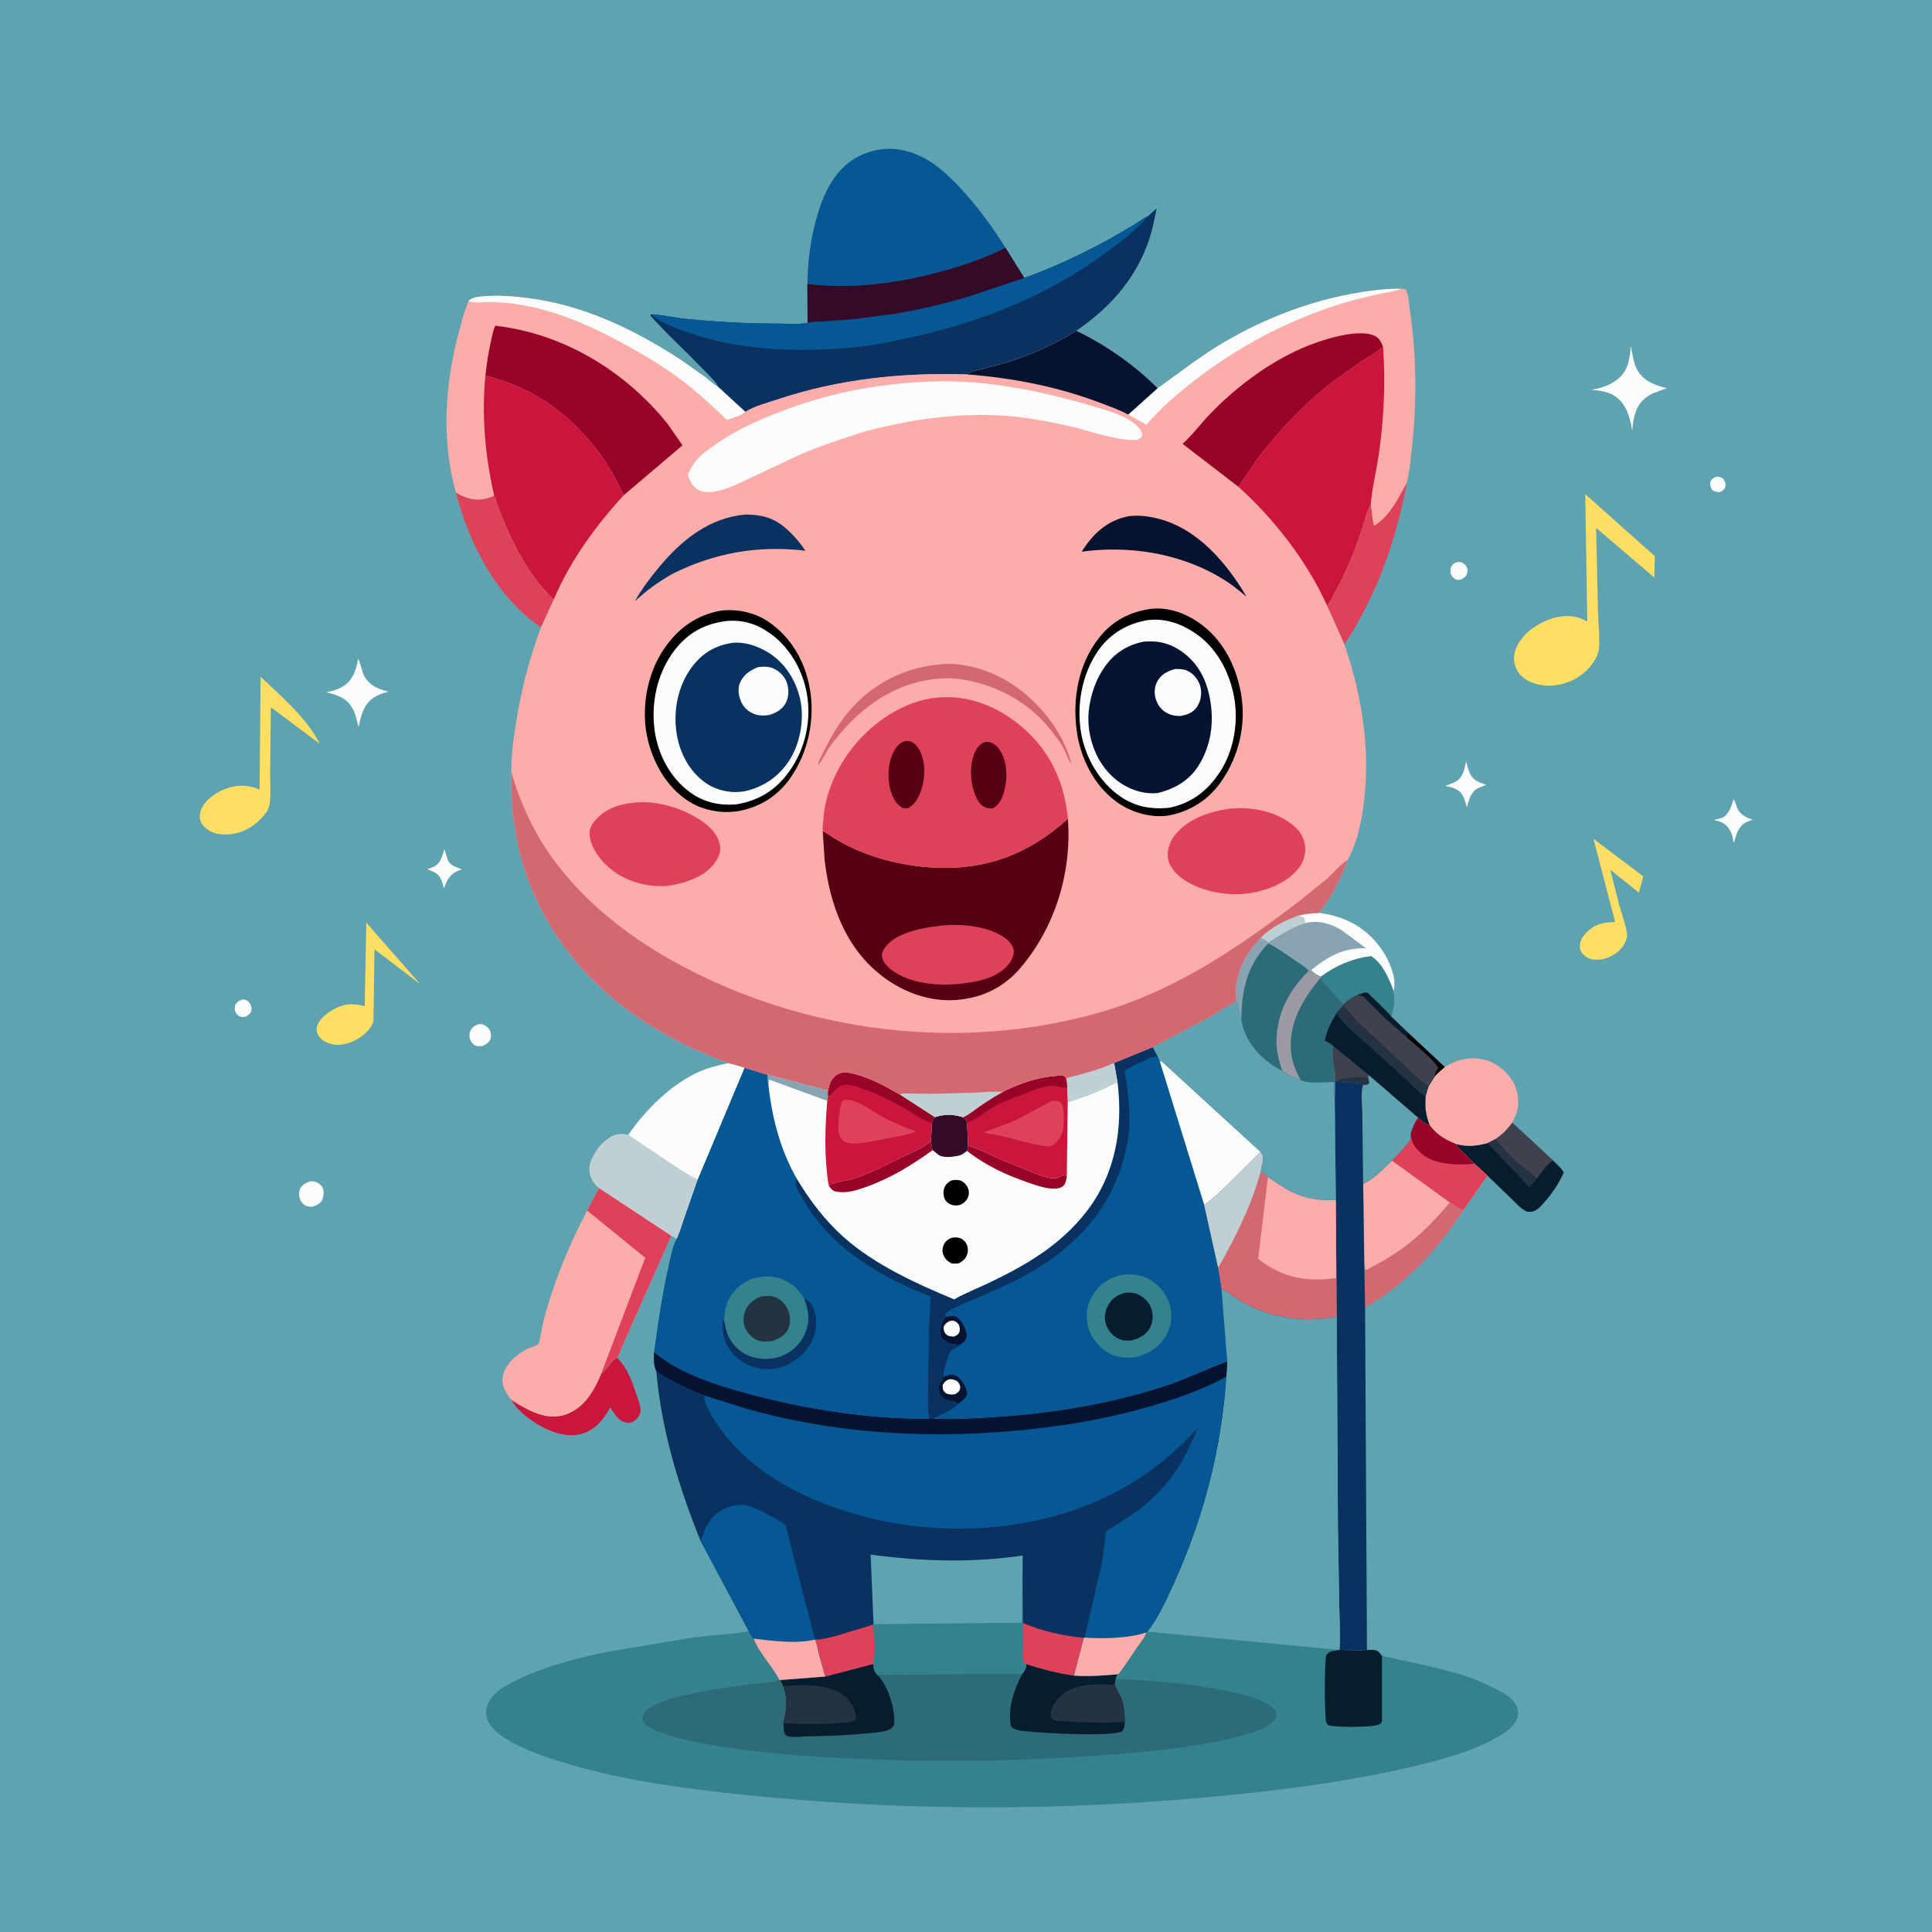 <svg version="1.1" xmlns="http://www.w3.org/2000/svg" style="display: block;" viewBox="0 0 2048 2048" width="1024" height="1024">
<path transform="translate(0,0)" fill="rgb(96,163,176)" d="M -0 -0 L 2048 0 L 2048 2048 L -0 2048 L -0 -0 z"/>
<path transform="translate(0,0)" fill="rgb(251,253,253)" d="M 1818.48 505.5 C 1822.28 504.867 1823.33 505.467 1826.5 507.364 C 1828.22 509.877 1829.69 512.306 1828.98 515.5 C 1828.23 518.898 1826.47 519.784 1823.81 521.5 C 1819.83 521.87 1819.03 521.418 1815.5 519.838 C 1813.56 516.959 1812.43 515.122 1812.98 511.5 C 1813.46 508.339 1816.12 507.12 1818.48 505.5 z"/>
<path transform="translate(0,0)" fill="rgb(251,253,253)" d="M 253.902 1060.5 C 255.001 1060.15 256.32 1059.64 257.5 1059.59 C 260.228 1059.49 261.871 1060.3 263.716 1062.25 C 265.648 1064.3 266.951 1067.69 266.528 1070.5 C 266.021 1073.87 263.916 1075.28 261.5 1077.22 L 260.25 1077.73 C 257.49 1078.45 254.104 1078.06 251.983 1076.05 C 249.492 1073.69 248.357 1070.4 248.969 1067 C 249.536 1063.86 251.542 1062.31 253.902 1060.5 z"/>
<path transform="translate(0,0)" fill="rgb(251,253,253)" d="M 1542.56 596.5 C 1543.84 596.139 1544.6 595.865 1546 595.776 C 1549.62 595.545 1551.45 597.405 1553.99 599.5 C 1554.89 601.507 1556.05 603.802 1555.59 606.062 C 1554.73 610.328 1552.96 611.876 1549.5 614.042 L 1545.5 614.865 C 1542.85 613.936 1541.52 613.734 1539.65 611.416 C 1537.68 608.961 1537.17 606.108 1537.64 603.041 C 1538.17 599.524 1539.87 598.427 1542.56 596.5 z"/>
<path transform="translate(0,0)" fill="rgb(251,253,253)" d="M 507.912 1085.5 C 509.055 1085.41 510.082 1085.48 511.197 1085.77 C 514.527 1086.64 517.664 1089.16 519.276 1092.22 C 520.623 1094.77 520.846 1098.35 519.921 1101.07 C 518.459 1105.38 515.416 1107.01 511.5 1108.82 C 508.811 1109.09 506.576 1109.32 503.983 1108.26 C 501.061 1107.07 498.882 1103.95 498.06 1101 C 497.244 1098.07 497.577 1094.09 499.245 1091.5 C 501.388 1088.16 504.226 1086.6 507.912 1085.5 z"/>
<path transform="translate(0,0)" fill="rgb(251,253,253)" d="M 471.119 900.154 L 474.632 911.533 C 477.268 917.874 483.812 919.074 489.49 921.5 L 485.15 923.239 C 476.209 927.149 473.88 933.158 470.565 941.708 C 468.859 935.462 467.742 928.946 461.674 925.345 C 458.946 923.726 455.919 922.848 453.196 921.187 L 459.5 918.988 C 467.343 915.293 468.532 907.768 471.119 900.154 z"/>
<path transform="translate(0,0)" fill="rgb(251,253,253)" d="M 1837.73 847.5 C 1839.03 848.087 1840.77 854.956 1841.55 856.672 C 1844.76 863.791 1851.03 866.406 1857.83 869.052 C 1855.42 869.786 1852.91 870.542 1850.69 871.743 C 1844.86 874.892 1841.61 881.036 1839.88 887.164 C 1839.23 889.444 1838.69 891.299 1837.5 893.382 C 1837.2 888.093 1835.98 883.298 1833 878.838 C 1829.29 873.286 1824.81 870.884 1818.43 869.73 L 1817.5 869.572 L 1818 868.847 L 1819.22 868.578 L 1821 868.157 C 1822.51 867.814 1824.07 867.549 1825.5 866.946 C 1832.46 864.019 1835.56 853.956 1837.73 847.5 z"/>
<path transform="translate(0,0)" fill="rgb(251,253,253)" d="M 329.354 1252.08 C 330.792 1252.14 332.178 1252.26 333.58 1252.62 C 337.142 1253.53 340.225 1255.69 341.916 1259.03 C 343.774 1262.7 343.262 1267.8 341.676 1271.48 C 339.622 1276.24 335.499 1277.55 331.026 1279.27 C 328.749 1279.18 326.555 1279.15 324.43 1278.23 C 321.511 1276.96 319.154 1274.3 318.037 1271.34 C 316.638 1267.64 316.515 1263.23 318.394 1259.68 C 320.734 1255.26 324.865 1253.59 329.354 1252.08 z"/>
<path transform="translate(0,0)" fill="rgb(251,253,253)" d="M 1554.2 806.841 C 1555.24 811.576 1556.32 816.08 1558.46 820.467 C 1561.94 827.587 1568.47 829.56 1575.47 831.951 L 1570.5 833.951 L 1566.71 835.459 C 1559.02 839.248 1557.11 848.292 1554.9 855.762 C 1553.71 851.478 1552.58 846.551 1550.26 842.726 C 1546.28 836.145 1539.09 834.504 1532.06 833.072 C 1535.96 831.515 1540.63 830.249 1544.12 827.949 C 1551.28 823.221 1552.37 814.616 1554.2 806.841 z"/>
<path transform="translate(0,0)" fill="rgb(251,253,253)" d="M 379.616 698.5 C 381.198 699.382 384.137 713.377 386.117 716.702 C 392.339 727.145 400.432 730.27 411.592 733.142 C 405.923 734.795 400.116 736.639 395.257 740.094 C 385.327 747.156 382.33 759.466 380.158 770.762 C 378.346 764.246 376.904 756.51 373.507 750.644 C 367.037 739.471 357.584 736.848 345.901 733.755 L 349.5 733.008 C 355.103 731.833 359.765 730.219 364.561 726.992 C 374.159 720.535 377.284 710.447 379.404 699.625 L 379.616 698.5 z"/>
<path transform="translate(0,0)" fill="rgb(251,253,253)" d="M 1728.76 367.013 C 1730.86 375.948 1731.16 384.935 1736.07 393 C 1742.93 404.262 1754.81 408.611 1767.04 411.477 L 1752.5 416.808 C 1743.86 420.799 1737.49 426.782 1734.24 435.826 L 1733.66 437.5 C 1731.43 443.839 1730.78 449.604 1730.26 456.256 C 1728.29 445.853 1725.69 433.862 1718.5 425.763 C 1709.85 416.015 1699.58 414.266 1687.18 413.304 C 1697.73 411.007 1706.37 408.766 1715 401.743 C 1726.45 392.428 1727.3 380.637 1728.76 367.013 z"/>
<path transform="translate(0,0)" fill="rgb(254,223,99)" d="M 1689.2 889.279 L 1741.94 928.989 L 1737.26 946.202 L 1706.97 921.902 L 1716.41 959.307 C 1719.17 969.047 1723.17 979.453 1724.63 989.414 C 1725.02 992.051 1724.33 994.679 1723.65 997.212 L 1720.22 1003.3 C 1715.42 1010.16 1705.77 1015.81 1697.5 1016.98 C 1691.92 1017.77 1684.96 1017.3 1680.37 1013.62 C 1677.22 1011.1 1674.97 1008.25 1674.79 1004.11 C 1674.54 998.338 1676.66 993.938 1680.55 989.771 C 1690.19 979.453 1698.49 977.79 1712.12 977.342 L 1689.2 889.279 z"/>
<path transform="translate(0,0)" fill="rgb(212,104,113)" d="M 1536.84 1274.67 L 1550.84 1283.28 C 1524.42 1324.54 1489.81 1361.7 1447.05 1386.07 L 1446.17 1338.47 L 1447.31 1345.87 L 1449 1345.9 C 1463.25 1338.3 1476.98 1330.58 1489.91 1320.83 C 1507.53 1307.56 1522.7 1291.5 1536.84 1274.67 z"/>
<path transform="translate(0,0)" fill="rgb(254,223,99)" d="M 388.318 978.124 L 445.393 1043.18 L 396.948 1006.25 L 395.882 1082.48 C 394.254 1089.03 387.878 1095.43 382.437 1099.22 C 373.808 1105.24 362.465 1109.23 351.919 1106.91 C 345.954 1105.59 340.415 1102.59 337.279 1097.17 C 335.513 1094.12 335.252 1090.85 336.27 1087.5 C 338.493 1080.19 346.424 1074.21 352.787 1070.49 C 364.537 1063.61 373.688 1063.26 386.604 1066.57 L 388.318 978.124 z"/>
<path transform="translate(0,0)" fill="rgb(202,21,61)" d="M 637.341 1456.11 C 642.197 1452.93 649.801 1439.69 654.185 1439.2 C 665.193 1450.52 669.644 1463.45 674.606 1478.17 C 676.251 1483.05 678.93 1489.31 679.015 1494.44 C 679.081 1498.42 677.237 1501.77 674.424 1504.48 C 671.63 1507.16 669.01 1508.31 665.104 1508.1 C 660.469 1507.84 656.374 1504.94 653.42 1501.5 L 646.835 1492.14 C 639.177 1505.34 630.694 1516.47 614.965 1520.34 C 598.547 1524.38 580.184 1516.52 566.622 1507.77 C 557.736 1502.04 547.154 1493.59 542.242 1484.03 C 549.305 1488.43 556.731 1493.17 564.421 1496.39 C 577.474 1501.86 589.098 1503.9 602.565 1498.32 C 620.269 1490.99 630.411 1473.05 637.341 1456.11 z"/>
<path transform="translate(0,0)" fill="rgb(222,65,89)" d="M 1453.09 534.689 C 1454.41 542.385 1454.59 549.751 1456.59 557.384 C 1473.7 546.474 1481.55 528.999 1491.16 512.136 C 1489.21 525.11 1485.8 537.957 1482.56 550.664 C 1470.47 598.061 1452 642.087 1425.15 683.053 L 1406.76 641.989 C 1410.21 638.259 1412.51 632.469 1415.01 628 C 1426.82 606.954 1435.68 584.845 1443.37 562.014 C 1446.28 553.387 1448.42 542.384 1453.09 534.689 z"/>
<path transform="translate(0,0)" fill="rgb(254,223,99)" d="M 276.245 717.355 C 297.92 737.916 325.481 761.55 338.964 788.477 L 287.109 749.648 L 286.367 817.574 C 286.289 828.689 287.306 841.156 285.886 852.126 C 285.494 855.155 283.993 857.979 282.618 860.66 C 275.895 869.672 268.158 876.51 257.712 880.893 C 248.331 884.83 234.638 886.281 225.057 882.141 C 219.788 879.865 214.623 875.871 212.612 870.272 C 211.031 865.87 211.895 860.643 213.955 856.564 C 219.242 846.1 231.438 838.345 242.403 835.067 L 243.86 834.649 C 253.624 831.796 264.436 832.451 273.792 836.356 L 275.194 836.949 L 276.245 717.355 z"/>
<path transform="translate(0,0)" fill="rgb(5,29,44)" d="M 1602.94 1190.1 L 1646.23 1230.18 C 1650.51 1234.13 1654.47 1237.75 1657.61 1242.71 C 1652.77 1254.29 1645.66 1264.6 1637.42 1274.04 C 1634.61 1277.27 1630.9 1281.7 1626.97 1283.45 C 1624.15 1284.7 1619.97 1285.18 1617.18 1283.73 C 1611.74 1280.9 1606.73 1275.08 1602.33 1270.86 L 1576.77 1246.26 L 1563 1233.63 C 1556.19 1226.83 1548.63 1220.14 1542.78 1212.5 C 1554.96 1215.82 1564.61 1214.98 1576.66 1211.72 L 1584.97 1207.55 C 1592.34 1202.8 1597.79 1197.14 1602.94 1190.1 z"/>
<path transform="translate(0,0)" fill="rgb(35,51,65)" d="M 1576.66 1211.72 L 1584.97 1207.55 C 1592.45 1215.87 1599.67 1224.5 1608.05 1231.92 C 1614.8 1237.9 1622.88 1243.12 1629.05 1249.63 L 1621.28 1258.68 L 1576.66 1211.72 z"/>
<path transform="translate(0,0)" fill="rgb(63,66,77)" d="M 1602.94 1190.1 L 1646.23 1230.18 C 1638.81 1235.38 1634.22 1242.4 1629.05 1249.63 C 1622.88 1243.12 1614.8 1237.9 1608.05 1231.92 C 1599.67 1224.5 1592.45 1215.87 1584.97 1207.55 C 1592.34 1202.8 1597.79 1197.14 1602.94 1190.1 z"/>
<path transform="translate(0,0)" fill="rgb(222,65,89)" d="M 483.27 522.108 C 493.25 528.086 503.708 531.363 515.354 528.425 C 518.269 527.689 521.228 526.766 523.871 525.318 C 537.468 564.629 556.361 606.266 586.954 635.563 L 573.478 665.018 C 526.015 633.035 497.269 576.178 483.27 522.108 z"/>
<path transform="translate(0,0)" fill="rgb(252,172,169)" d="M 1531.39 1131.04 C 1543.7 1123.79 1556.18 1119.99 1570.5 1122.77 L 1571.91 1123.01 C 1583.93 1125.21 1595.72 1134.23 1602.33 1144.31 C 1608.42 1153.6 1610.99 1165.6 1608.5 1176.54 C 1607.38 1181.47 1605.25 1185.67 1602.94 1190.1 C 1597.79 1197.14 1592.34 1202.8 1584.97 1207.55 L 1576.66 1211.72 C 1564.61 1214.98 1554.96 1215.82 1542.78 1212.5 C 1531.17 1207.63 1523.19 1203.18 1515.51 1192.83 C 1511.27 1181.78 1510.32 1173.76 1511.25 1162.03 C 1511.93 1158.38 1513.16 1154.95 1514.34 1151.44 L 1521.01 1140.77 C 1524.2 1137.17 1527.74 1134.16 1531.39 1131.04 z"/>
<path transform="translate(0,0)" fill="rgb(251,253,253)" d="M 772.04 1127.01 C 778.043 1128.06 783.69 1130.07 789.482 1131.91 L 739.635 1250.82 C 727.427 1244.83 715.958 1236.65 704.608 1229.17 L 665.858 1203.17 C 684.471 1176.27 711.332 1149.24 741.682 1135.84 C 751.373 1131.57 761.721 1129.22 772.04 1127.01 z"/>
<path transform="translate(0,0)" fill="rgb(254,223,99)" d="M 1680.43 523.813 L 1754.16 589.539 L 1753.6 612.208 L 1691.92 559.547 L 1693.91 647.821 C 1694.14 660.658 1696.06 674.661 1694.97 687.361 C 1694.71 690.347 1693.63 693.276 1692.51 696.028 C 1689.91 701.294 1686.41 706.115 1682.26 710.263 C 1671.59 720.928 1656.53 726.925 1641.42 726.803 C 1630.68 726.716 1618.79 723.264 1611.38 715.138 C 1606.38 709.666 1604.34 701.816 1605.19 694.5 C 1606.49 683.351 1615.13 673.097 1623.85 666.55 C 1635.56 657.756 1652.85 651.188 1667.56 653.527 L 1669 653.775 C 1674.24 654.619 1677.99 656.422 1682.6 658.884 L 1680.43 523.813 z"/>
<path transform="translate(0,0)" fill="rgb(252,172,169)" d="M 1503.28 1184.76 C 1506.56 1187.23 1511.57 1192.33 1515.51 1192.83 C 1523.19 1203.18 1531.17 1207.63 1542.78 1212.5 C 1548.63 1220.14 1556.19 1226.83 1563 1233.63 L 1576.77 1246.26 L 1550.84 1283.28 L 1536.84 1274.67 C 1522.7 1291.5 1507.53 1307.56 1489.91 1320.83 C 1476.98 1330.58 1463.25 1338.3 1449 1345.9 L 1447.31 1345.87 L 1446.17 1338.47 L 1445.01 1254.76 C 1456.18 1250.02 1466.75 1238.42 1475.47 1230.25 C 1478.82 1226.88 1494.07 1210.98 1495.01 1208 C 1495.55 1206.27 1495.3 1203.18 1495.42 1201.29 C 1497.29 1195.3 1499.45 1189.78 1503.28 1184.76 z"/>
<path transform="translate(0,0)" fill="rgb(222,65,89)" d="M 1503.28 1184.76 C 1506.56 1187.23 1511.57 1192.33 1515.51 1192.83 C 1523.19 1203.18 1531.17 1207.63 1542.78 1212.5 C 1548.63 1220.14 1556.19 1226.83 1563 1233.63 L 1576.77 1246.26 L 1550.84 1283.28 L 1536.84 1274.67 L 1475.47 1230.25 C 1478.82 1226.88 1494.07 1210.98 1495.01 1208 C 1495.55 1206.27 1495.3 1203.18 1495.42 1201.29 C 1497.29 1195.3 1499.45 1189.78 1503.28 1184.76 z"/>
<path transform="translate(0,0)" fill="rgb(152,4,39)" d="M 1503.28 1184.76 C 1506.56 1187.23 1511.57 1192.33 1515.51 1192.83 C 1523.19 1203.18 1531.17 1207.63 1542.78 1212.5 C 1548.63 1220.14 1556.19 1226.83 1563 1233.63 C 1553.35 1234.66 1542.91 1234.7 1533.3 1233.34 L 1531.5 1233.07 C 1521.78 1231.7 1512.85 1228.47 1505.5 1221.68 C 1499.08 1215.75 1495.67 1210.12 1495.42 1201.29 C 1497.29 1195.3 1499.45 1189.78 1503.28 1184.76 z"/>
<path transform="translate(0,0)" fill="rgb(5,88,148)" d="M 855.922 301.053 C 856.142 281.99 858.066 262.964 862.241 244.355 C 868.486 216.525 879.402 184.718 904.932 168.765 C 921.08 158.675 940.362 155.282 958.952 159.629 C 983.557 165.383 1001.77 181.864 1018.5 199.881 C 1036.19 218.923 1052.07 240.479 1065.75 262.58 C 1045.5 273.209 1023.32 280.684 1001.33 286.817 C 954.782 299.801 904.089 307.139 855.922 301.053 z"/>
<path transform="translate(0,0)" fill="rgb(9,50,97)" d="M 1450.97 1139.59 L 1503.28 1184.76 C 1499.45 1189.78 1497.29 1195.3 1495.42 1201.29 C 1495.3 1203.18 1495.55 1206.27 1495.01 1208 C 1494.07 1210.98 1478.82 1226.88 1475.47 1230.25 C 1466.75 1238.42 1456.18 1250.02 1445.01 1254.76 L 1446.17 1338.47 L 1447.05 1386.07 L 1449.04 1749.06 C 1439.62 1749.99 1429.3 1749.31 1419.83 1748.98 C 1421.23 1734.58 1419.92 1718.97 1419.71 1704.49 L 1418.24 1618.09 L 1417.01 1395.77 L 1416.21 1303.83 L 1416.02 1272.03 L 1414.83 1164.29 L 1415.45 1145.13 L 1417.07 1146.31 C 1424.56 1148.26 1439.27 1146.02 1444.87 1150 L 1450.16 1149.34 L 1451.39 1147.5 L 1449.91 1142.13 L 1450.97 1139.59 z"/>
<path transform="translate(0,0)" fill="rgb(96,163,176)" d="M 1450.97 1139.59 L 1503.28 1184.76 C 1499.45 1189.78 1497.29 1195.3 1495.42 1201.29 C 1495.3 1203.18 1495.55 1206.27 1495.01 1208 C 1494.07 1210.98 1478.82 1226.88 1475.47 1230.25 C 1466.75 1238.42 1456.18 1250.02 1445.01 1254.76 L 1444.1 1180.13 C 1444.04 1171.19 1442.16 1158.32 1444.87 1150 L 1450.16 1149.34 L 1451.39 1147.5 L 1449.91 1142.13 L 1450.97 1139.59 z"/>
<path transform="translate(0,0)" fill="rgb(252,172,169)" d="M 635.027 1259.37 C 631.326 1256.14 628.539 1252.93 626.627 1248.34 C 624.49 1243.22 624.123 1236.5 626.26 1231.32 L 626.838 1230 C 631.36 1219.47 637.866 1210.57 648.025 1204.85 C 653.256 1201.91 660.198 1201.45 665.858 1203.17 L 704.608 1229.17 C 715.958 1236.65 727.427 1244.83 739.635 1250.82 L 725.624 1290.95 C 723.118 1298.25 720.889 1306.23 717.508 1313.15 C 715.627 1311.86 713.677 1310.94 711.636 1309.93 L 671.651 1399.95 L 658.564 1429.75 C 657.415 1432.3 655.978 1437.17 654.185 1439.2 C 649.801 1439.69 642.197 1452.93 637.341 1456.11 C 630.411 1473.05 620.269 1490.99 602.565 1498.32 C 589.098 1503.9 577.474 1501.86 564.421 1496.39 C 556.731 1493.17 549.305 1488.43 542.242 1484.03 C 538.468 1479.39 535.284 1474.74 533.5 1468.95 C 528.453 1452.58 545.231 1436.76 558.636 1430.03 C 560.974 1428.85 569.722 1426.12 570.919 1424.68 C 571.87 1423.53 575.629 1402.07 576.689 1398.1 C 587.195 1358.75 603.393 1319.2 622.48 1283.26 L 635.027 1259.37 z"/>
<path transform="translate(0,0)" fill="rgb(222,65,89)" d="M 635.027 1259.37 L 711.636 1309.93 L 671.651 1399.95 L 658.564 1429.75 C 657.415 1432.3 655.978 1437.17 654.185 1439.2 C 649.801 1439.69 642.197 1452.93 637.341 1456.11 L 683.992 1333.28 L 622.48 1283.26 L 635.027 1259.37 z"/>
<path transform="translate(0,0)" fill="rgb(190,208,211)" d="M 635.027 1259.37 C 631.326 1256.14 628.539 1252.93 626.627 1248.34 C 624.49 1243.22 624.123 1236.5 626.26 1231.32 L 626.838 1230 C 631.36 1219.47 637.866 1210.57 648.025 1204.85 C 653.256 1201.91 660.198 1201.45 665.858 1203.17 L 704.608 1229.17 C 715.958 1236.65 727.427 1244.83 739.635 1250.82 L 725.624 1290.95 C 723.118 1298.25 720.889 1306.23 717.508 1313.15 C 715.627 1311.86 713.677 1310.94 711.636 1309.93 L 635.027 1259.37 z"/>
<path transform="translate(0,0)" fill="rgb(137,164,177)" d="M 1398.21 967.657 C 1423.99 971.093 1445.58 981.515 1461.66 1002.46 C 1469.05 1012.08 1474.15 1022.16 1477.08 1034 L 1477.43 1035.39 C 1478.48 1039.76 1478.47 1046.33 1477.15 1050.61 C 1478.43 1058.18 1478.5 1065.08 1476.36 1072.5 L 1474.84 1077.8 L 1493.17 1095.31 L 1531.39 1131.04 C 1527.74 1134.16 1524.2 1137.17 1521.01 1140.77 L 1514.34 1151.44 C 1513.16 1154.95 1511.93 1158.38 1511.25 1162.03 C 1510.32 1173.76 1511.27 1181.78 1515.51 1192.83 C 1511.57 1192.33 1506.56 1187.23 1503.28 1184.76 L 1450.97 1139.59 L 1449.91 1142.13 L 1451.39 1147.5 L 1450.16 1149.34 L 1444.87 1150 C 1439.27 1146.02 1424.56 1148.26 1417.07 1146.31 L 1415.45 1145.13 L 1414.83 1164.29 C 1414.03 1158.73 1414.3 1152.63 1414.16 1146.99 C 1405.27 1147.19 1386.03 1149.24 1378.7 1144.81 C 1371.89 1142.78 1365.2 1139.88 1359.57 1135.47 C 1354.1 1132.72 1348.96 1129.31 1344.05 1125.66 C 1330.2 1115.37 1318.35 1098.62 1315.92 1081.31 C 1313.27 1075.22 1312.81 1068.21 1310.98 1061.81 C 1308.41 1055.18 1310.51 1040.8 1312.46 1034.1 L 1312.95 1032.5 C 1317.51 1016.95 1325.41 1005.84 1336.28 994.078 C 1347.62 982.677 1361.04 976.179 1375.92 970.547 L 1380.5 969.622 C 1386.42 968.283 1392.16 967.986 1398.21 967.657 z"/>
<path transform="translate(0,0)" fill="rgb(190,208,211)" d="M 1375.92 970.547 C 1377.65 971.058 1381.45 971.558 1382.29 973.125 C 1383.24 974.907 1383.24 976.624 1383.41 978.602 C 1368.3 983.527 1357.71 990.607 1344.5 999.09 L 1343.4 998.169 C 1341.09 996.298 1339.13 994.979 1336.28 994.078 C 1347.62 982.677 1361.04 976.179 1375.92 970.547 z"/>
<path transform="translate(0,0)" fill="rgb(251,253,253)" d="M 1398.21 967.657 C 1423.99 971.093 1445.58 981.515 1461.66 1002.46 C 1469.05 1012.08 1474.15 1022.16 1477.08 1034 L 1477.43 1035.39 C 1478.48 1039.76 1478.47 1046.33 1477.15 1050.61 C 1472.64 1037.54 1465.63 1021.58 1453.62 1013.63 C 1433.49 1015.91 1416.56 1023.49 1400.16 1035.27 C 1395.83 1034.06 1393.03 1031.41 1389.66 1028.59 C 1400.86 1019.31 1414.38 1010.11 1428.83 1007.04 L 1430.5 1006.71 C 1436.41 1005.46 1442.02 1005.21 1448.04 1005.07 L 1421.77 985.747 C 1409.98 978.744 1396.92 975.104 1383.41 978.602 C 1383.24 976.624 1383.24 974.907 1382.29 973.125 C 1381.45 971.558 1377.65 971.058 1375.92 970.547 L 1380.5 969.622 C 1386.42 968.283 1392.16 967.986 1398.21 967.657 z"/>
<path transform="translate(0,0)" fill="rgb(51,130,142)" d="M 1400.16 1035.27 C 1416.56 1023.49 1433.49 1015.91 1453.62 1013.63 C 1465.63 1021.58 1472.64 1037.54 1477.15 1050.61 C 1478.43 1058.18 1478.5 1065.08 1476.36 1072.5 L 1474.84 1077.8 C 1467.48 1068.86 1457.93 1060.7 1449.69 1052.5 C 1445.91 1051.82 1443.08 1053.33 1439.51 1054.52 C 1433.63 1056.71 1428.89 1060.48 1424.23 1064.59 L 1399.65 1036.73 L 1400.16 1035.27 z"/>
<path transform="translate(0,0)" fill="rgb(44,107,119)" d="M 1315.92 1081.31 C 1315.84 1050.28 1322.06 1022.75 1344.57 1000.01 C 1354.52 1005.25 1363.56 1011.76 1372.81 1018.11 C 1377.69 1021.47 1383.52 1024.57 1387.32 1029.16 C 1367.14 1049 1353.66 1073.52 1353.19 1102.5 C 1353 1113.96 1355.66 1124.8 1359.57 1135.47 C 1354.1 1132.72 1348.96 1129.31 1344.05 1125.66 C 1330.2 1115.37 1318.35 1098.62 1315.92 1081.31 z"/>
<path transform="translate(0,0)" fill="rgb(44,107,119)" d="M 1387.32 1029.16 L 1389.66 1028.59 C 1393.03 1031.41 1395.83 1034.06 1400.16 1035.27 L 1399.65 1036.73 L 1424.23 1064.59 L 1423.62 1066.02 C 1421.1 1068.65 1418.67 1071.19 1416.54 1074.16 C 1410.9 1083.71 1406.06 1092.21 1404.27 1103.33 C 1407.23 1104.86 1410.41 1106.4 1412.99 1108.54 C 1413.01 1113.98 1412.89 1119.53 1413.58 1124.92 C 1414.3 1130.57 1416.6 1139.72 1415.45 1145.13 L 1414.83 1164.29 C 1414.03 1158.73 1414.3 1152.63 1414.16 1146.99 C 1405.27 1147.19 1386.03 1149.24 1378.7 1144.81 C 1371.89 1142.78 1365.2 1139.88 1359.57 1135.47 C 1355.66 1124.8 1353 1113.96 1353.19 1102.5 C 1353.66 1073.52 1367.14 1049 1387.32 1029.16 z"/>
<path transform="translate(0,0)" fill="rgb(155,154,162)" d="M 1387.32 1029.16 L 1389.66 1028.59 C 1393.03 1031.41 1395.83 1034.06 1400.16 1035.27 L 1399.65 1036.73 C 1380.85 1059.47 1365.63 1084.48 1368.61 1115.37 C 1369.65 1126.21 1373.57 1135.29 1378.7 1144.81 C 1371.89 1142.78 1365.2 1139.88 1359.57 1135.47 C 1355.66 1124.8 1353 1113.96 1353.19 1102.5 C 1353.66 1073.52 1367.14 1049 1387.32 1029.16 z"/>
<path transform="translate(0,0)" fill="rgb(5,29,44)" d="M 1439.51 1054.52 C 1443.08 1053.33 1445.91 1051.82 1449.69 1052.5 C 1457.93 1060.7 1467.48 1068.86 1474.84 1077.8 L 1493.17 1095.31 L 1531.39 1131.04 C 1527.74 1134.16 1524.2 1137.17 1521.01 1140.77 L 1514.34 1151.44 C 1513.16 1154.95 1511.93 1158.38 1511.25 1162.03 C 1510.32 1173.76 1511.27 1181.78 1515.51 1192.83 C 1511.57 1192.33 1506.56 1187.23 1503.28 1184.76 L 1450.97 1139.59 L 1449.91 1142.13 L 1451.39 1147.5 L 1450.16 1149.34 L 1444.87 1150 C 1439.27 1146.02 1424.56 1148.26 1417.07 1146.31 L 1415.45 1145.13 C 1416.6 1139.72 1414.3 1130.57 1413.58 1124.92 C 1412.89 1119.53 1413.01 1113.98 1412.99 1108.54 C 1410.41 1106.4 1407.23 1104.86 1404.27 1103.33 C 1406.06 1092.21 1410.9 1083.71 1416.54 1074.16 C 1418.67 1071.19 1421.1 1068.65 1423.62 1066.02 L 1424.23 1064.59 C 1428.89 1060.48 1433.63 1056.71 1439.51 1054.52 z"/>
<path transform="translate(0,0)" fill="rgb(63,66,77)" d="M 1412.99 1108.54 L 1450.97 1139.59 L 1449.91 1142.13 L 1451.39 1147.5 L 1450.16 1149.34 L 1444.87 1150 C 1439.27 1146.02 1424.56 1148.26 1417.07 1146.31 L 1415.45 1145.13 C 1416.6 1139.72 1414.3 1130.57 1413.58 1124.92 C 1412.89 1119.53 1413.01 1113.98 1412.99 1108.54 z"/>
<path transform="translate(0,0)" fill="rgb(35,51,65)" d="M 1417.07 1146.31 C 1419.82 1144.38 1421.82 1143.23 1425.19 1142.84 L 1426.5 1142.71 C 1434.29 1141.7 1442.07 1142.02 1449.91 1142.13 L 1451.39 1147.5 L 1450.16 1149.34 L 1444.87 1150 C 1439.27 1146.02 1424.56 1148.26 1417.07 1146.31 z"/>
<path transform="translate(0,0)" fill="rgb(35,51,65)" d="M 1423.62 1066.02 L 1441.02 1084.9 L 1487.06 1128.01 C 1495.79 1136.06 1504.15 1145.25 1514.34 1151.44 C 1513.16 1154.95 1511.93 1158.38 1511.25 1162.03 C 1503.86 1158.79 1497.44 1150.66 1491.43 1145.39 L 1451.77 1109.25 C 1439.79 1098.38 1425.62 1087.59 1416.54 1074.16 C 1418.67 1071.19 1421.1 1068.65 1423.62 1066.02 z"/>
<path transform="translate(0,0)" fill="rgb(63,66,77)" d="M 1439.51 1054.52 C 1443.08 1053.33 1445.91 1051.82 1449.69 1052.5 C 1457.93 1060.7 1467.48 1068.86 1474.84 1077.8 L 1493.17 1095.31 L 1531.39 1131.04 C 1527.74 1134.16 1524.2 1137.17 1521.01 1140.77 L 1514.34 1151.44 C 1504.15 1145.25 1495.79 1136.06 1487.06 1128.01 L 1441.02 1084.9 L 1423.62 1066.02 L 1424.23 1064.59 C 1428.89 1060.48 1433.63 1056.71 1439.51 1054.52 z"/>
<path transform="translate(0,0)" fill="rgb(0,0,0)" d="M 1491.18 1099.46 C 1491.39 1096.94 1491.65 1097.14 1493.17 1095.31 L 1531.39 1131.04 C 1527.74 1134.16 1524.2 1137.17 1521.01 1140.77 C 1521.3 1136.27 1521.72 1135.98 1524.68 1132.5 C 1522.36 1125.1 1498.35 1105.89 1491.18 1099.46 z"/>
<path transform="translate(0,0)" fill="rgb(5,29,44)" d="M 1439.51 1054.52 C 1443.08 1053.33 1445.91 1051.82 1449.69 1052.5 C 1457.93 1060.7 1467.48 1068.86 1474.84 1077.8 L 1493.17 1095.31 C 1491.65 1097.14 1491.39 1096.94 1491.18 1099.46 L 1466.49 1077.8 L 1450.58 1061.97 C 1448.47 1059.87 1446.11 1056.67 1443.21 1055.74 C 1439.02 1054.4 1444.41 1056.59 1440.43 1054.93 L 1439.51 1054.52 z"/>
<path transform="translate(0,0)" fill="rgb(9,50,97)" d="M 1216.79 229.233 L 1226.15 220.822 C 1223.46 234.545 1220.6 248.13 1215.53 261.211 C 1200.74 299.289 1174.27 327.883 1140.95 350.597 C 1118.05 364.872 1093.1 376.179 1067.29 384.151 L 1040.23 391.5 C 1035.09 392.844 1029.08 393.417 1024.96 396.855 C 956.188 394.781 889.179 401.654 823.579 423.593 C 813.012 427.127 799.416 430.587 790.062 436.64 L 761.856 410.74 C 759.588 405.801 755.606 402.084 751.942 398.144 L 729.046 374.945 C 715.393 361.599 701.715 348.408 689.089 334.068 L 690.837 333.187 L 692.637 333.308 C 703.861 334.169 715.213 336.819 726.5 337.963 C 759.502 341.308 792.37 343.026 825.542 343.044 C 835.001 343.05 846.906 344.294 856.056 342.145 L 855.922 301.053 C 904.089 307.139 954.782 299.801 1001.33 286.817 C 1023.32 280.684 1045.5 273.209 1065.75 262.58 L 1085.79 294.687 C 1117.08 283.355 1148.39 268.84 1177.52 252.537 L 1201.68 238.547 C 1206.77 235.377 1211.24 231.647 1216.79 229.233 z"/>
<path transform="translate(0,0)" fill="rgb(5,88,148)" d="M 1085.79 294.687 C 1117.08 283.355 1148.39 268.84 1177.52 252.537 L 1201.68 238.547 C 1206.77 235.377 1211.24 231.647 1216.79 229.233 C 1204.8 243.672 1188.66 255.807 1173.61 266.927 C 1111.12 313.096 1040.19 341.474 964.496 357.918 C 944.352 362.294 924.117 366.487 903.561 368.347 C 843.282 373.799 779.756 371.624 722.612 349.945 C 713.29 346.408 700.28 341.573 692.728 335.099 C 691.179 333.771 691.573 334.246 690.837 333.187 L 692.637 333.308 C 703.861 334.169 715.213 336.819 726.5 337.963 C 759.502 341.308 792.37 343.026 825.542 343.044 C 835.001 343.05 846.906 344.294 856.056 342.145 L 855.922 301.053 C 904.089 307.139 954.782 299.801 1001.33 286.817 C 1023.32 280.684 1045.5 273.209 1065.75 262.58 L 1085.79 294.687 z"/>
<path transform="translate(0,0)" fill="rgb(52,11,38)" d="M 855.922 301.053 C 904.089 307.139 954.782 299.801 1001.33 286.817 C 1023.32 280.684 1045.5 273.209 1065.75 262.58 L 1085.79 294.687 L 1024.5 315.018 C 1000.49 322.255 975.823 327.784 951.157 332.258 L 904.129 338.452 L 869.155 340.989 C 865.608 341.242 859.261 340.936 856.056 342.145 L 855.922 301.053 z"/>
<path transform="translate(0,0)" fill="rgb(96,163,176)" d="M 1294.8 1365.83 L 1295.75 1366.37 C 1303.74 1370.94 1310.91 1376.71 1319 1381.17 C 1350.37 1398.45 1382.16 1401.44 1417.01 1395.77 L 1418.24 1618.09 L 1419.71 1704.49 C 1419.92 1718.97 1421.23 1734.58 1419.83 1748.98 L 1216.39 1729.56 C 1227.81 1714.73 1236.21 1696.28 1243.95 1679.28 C 1275.69 1609.59 1294.88 1535.85 1299.91 1459.37 L 1300.94 1443.17 L 1294.8 1365.83 z"/>
<path transform="translate(0,0)" fill="rgb(51,130,142)" d="M 793.741 1729.07 C 795.025 1731.32 796.74 1735.65 798.847 1736.98 C 804.708 1752.8 818.63 1765.84 826.1 1780.85 L 827.285 1780.87 L 874.727 1777.22 L 925.898 1763.86 C 926.218 1769.27 926.422 1770.82 929.767 1775.12 L 1083.87 1774.11 C 1086.32 1770.16 1088.2 1768.73 1087.3 1763.88 C 1104.32 1769.23 1120.72 1773.82 1138.44 1776.18 C 1153.63 1777.35 1169.2 1776.13 1184.36 1774.86 L 1185.87 1774.47 C 1193.03 1765.25 1199.05 1755.59 1205.63 1745.99 C 1208.6 1741.65 1214.04 1735.58 1215.03 1730.53 L 1216.39 1729.56 L 1419.83 1748.98 C 1429.3 1749.31 1439.62 1749.99 1449.04 1749.06 C 1452.84 1749.01 1458.53 1748.3 1461.5 1751.09 L 1464.92 1755.15 C 1505.51 1764.77 1547.95 1770.63 1585.41 1790.13 C 1592.15 1793.64 1600.71 1798.18 1605.27 1804.49 C 1608.52 1809 1609.94 1813.48 1608.88 1819.08 C 1607.45 1826.62 1599.95 1833.44 1593.8 1837.42 L 1592.34 1838.35 C 1566.33 1855.02 1531.82 1864.41 1502.1 1871.55 C 1438.84 1886.72 1374.64 1895.6 1310 1902.26 C 1126.28 1921.17 941.02 1920.6 757.536 1899.14 C 703.538 1892.82 648.96 1884.24 596.899 1868.21 C 576.007 1861.78 554.694 1854.5 536 1842.94 C 527.659 1837.79 517.782 1829.69 515.771 1819.48 C 514.468 1812.86 516.464 1805.84 520.413 1800.5 C 527.756 1790.57 539.811 1784.7 550.706 1779.51 C 580.086 1765.49 612.92 1757.38 644.696 1750.87 L 736.629 1735.56 C 754.765 1733.21 773.902 1732.76 791.782 1729.45 L 793.741 1729.07 z"/>
<path transform="translate(0,0)" fill="rgb(5,29,44)" d="M 1419.83 1748.98 C 1429.3 1749.31 1439.62 1749.99 1449.04 1749.06 C 1452.84 1749.01 1458.53 1748.3 1461.5 1751.09 L 1464.92 1755.15 L 1464.95 1824.5 C 1464.55 1826.38 1463.34 1827.13 1461.74 1827.99 C 1455.57 1831.31 1416.14 1831 1408.5 1829 C 1406.92 1827.42 1406.12 1827.06 1405.57 1824.82 C 1404.08 1818.73 1403.76 1757.87 1406.04 1754.49 C 1409.38 1749.55 1413.41 1750.46 1418.48 1749.31 L 1419.83 1748.98 z"/>
<path transform="translate(0,0)" fill="rgb(44,107,119)" d="M 1087.3 1763.88 C 1104.32 1769.23 1120.72 1773.82 1138.44 1776.18 C 1153.63 1777.35 1169.2 1776.13 1184.36 1774.86 L 1182.49 1780.01 C 1215.79 1780.39 1327.82 1788.69 1350.01 1811.16 C 1352.05 1813.23 1352.72 1814.72 1353.38 1817.5 C 1352.46 1822.9 1349.59 1825.42 1345.22 1828.5 C 1339.35 1832.64 1332.27 1834.9 1325.5 1837.09 C 1312.94 1841.15 1300.13 1844.14 1287.17 1846.59 C 1245.65 1854.43 1203.13 1858.16 1161 1861.15 C 1070.42 1867.57 978.399 1868.16 887.702 1863.42 C 839.462 1860.9 789.998 1856.55 742.5 1847.62 C 726.848 1844.67 710.515 1840.64 695.774 1834.57 C 690.797 1832.51 685.817 1830.47 682.534 1825.97 C 681.218 1824.16 680.593 1822.02 680.987 1819.79 C 681.849 1814.89 687.522 1810.83 691.598 1808.64 C 702.666 1802.68 715.738 1799.43 727.9 1796.59 C 750.188 1791.38 772.854 1788.31 795.543 1785.45 C 804.377 1784.33 817.887 1784.09 826.1 1780.85 L 827.285 1780.87 L 874.727 1777.22 L 925.898 1763.86 C 926.218 1769.27 926.422 1770.82 929.767 1775.12 L 1083.87 1774.11 C 1086.32 1770.16 1088.2 1768.73 1087.3 1763.88 z"/>
<path transform="translate(0,0)" fill="rgb(5,29,44)" d="M 874.727 1777.22 L 925.898 1763.86 C 926.218 1769.27 926.422 1770.82 929.767 1775.12 C 941.181 1786.87 948.015 1808.32 947.968 1824.5 C 947.959 1827.52 947.787 1829.42 945.5 1831.6 C 941.105 1835.81 929.765 1836.31 923.854 1836.95 C 901.218 1839.38 878.75 1840.21 856 1840.62 C 850.057 1840.73 841.202 1841.95 835.5 1840.73 C 833.605 1840.32 832.566 1839.37 831.836 1837.63 C 830.587 1834.65 830.677 1830.18 830.497 1826.95 C 833.683 1812.7 835.601 1801.59 830.286 1787.5 L 827.285 1780.87 L 874.727 1777.22 z"/>
<path transform="translate(0,0)" fill="rgb(35,51,65)" d="M 830.286 1787.5 C 849.59 1785.63 879.578 1784.52 895.182 1797.79 C 902.633 1804.13 906.977 1812.11 907.544 1821.8 L 906.5 1823.96 C 900 1826.09 892.055 1826.33 885.217 1826.81 C 866.81 1828.09 848.89 1827.24 830.497 1826.95 C 833.683 1812.7 835.601 1801.59 830.286 1787.5 z"/>
<path transform="translate(0,0)" fill="rgb(5,29,44)" d="M 1087.3 1763.88 C 1104.32 1769.23 1120.72 1773.82 1138.44 1776.18 C 1153.63 1777.35 1169.2 1776.13 1184.36 1774.86 L 1182.49 1780.01 L 1181.82 1784.12 C 1182.18 1790.03 1186.58 1794.92 1188.65 1800.43 C 1191.63 1808.37 1192.09 1816.45 1192.32 1824.85 C 1192.02 1829.93 1192.37 1831.39 1189.31 1835.33 C 1177.71 1841.25 1108.13 1837.2 1091.22 1835.53 C 1084.65 1834.88 1075.86 1834.93 1071.5 1829.64 C 1068.2 1809.78 1074.8 1791.41 1083.87 1774.11 C 1086.32 1770.16 1088.2 1768.73 1087.3 1763.88 z"/>
<path transform="translate(0,0)" fill="rgb(35,51,65)" d="M 1181.82 1784.12 C 1182.18 1790.03 1186.58 1794.92 1188.65 1800.43 C 1191.63 1808.37 1192.09 1816.45 1192.32 1824.85 C 1189.28 1825.51 1185.82 1825.58 1182.72 1825.75 C 1165.48 1826.69 1148.12 1825.84 1130.9 1824.76 C 1127.55 1824.55 1119.89 1824.88 1116.96 1823.29 C 1115.9 1822.71 1115.17 1821.67 1114.27 1820.87 C 1114.03 1819.12 1113.78 1817.26 1113.98 1815.5 C 1114.78 1808.56 1120.26 1801.53 1125.34 1796.99 C 1138.77 1784.98 1161.48 1784.62 1178.74 1785.83 L 1180 1785.93 L 1181.82 1784.12 z"/>
<path transform="translate(0,0)" fill="rgb(9,50,97)" d="M 693.475 1433.27 C 720.602 1456.12 760.21 1468.52 794.064 1477.61 C 855.592 1494.14 920.88 1504.08 984.707 1504.02 L 989.89 1503.9 C 1012.34 1504.8 1034.91 1503.42 1057.3 1501.92 C 1118.21 1497.84 1178.44 1487.88 1236.49 1468.62 C 1258.6 1461.27 1279.21 1451.05 1300.94 1443.17 L 1299.91 1459.37 C 1294.88 1535.85 1275.69 1609.59 1243.95 1679.28 C 1236.21 1696.28 1227.81 1714.73 1216.39 1729.56 L 1215.03 1730.53 C 1214.04 1735.58 1208.6 1741.65 1205.63 1745.99 C 1199.05 1755.59 1193.03 1765.25 1185.87 1774.47 L 1184.36 1774.86 C 1169.2 1776.13 1153.63 1777.35 1138.44 1776.18 C 1120.72 1773.82 1104.32 1769.23 1087.3 1763.88 C 1088.2 1768.73 1086.32 1770.16 1083.87 1774.11 L 929.767 1775.12 C 926.422 1770.82 926.218 1769.27 925.898 1763.86 L 874.727 1777.22 L 827.285 1780.87 L 826.1 1780.85 C 818.63 1765.84 804.708 1752.8 798.847 1736.98 C 796.74 1735.65 795.025 1731.32 793.741 1729.07 L 742.516 1633.11 C 719.223 1575.46 701.111 1515.9 695.736 1453.69 C 692.801 1446.44 692.995 1440.91 693.475 1433.27 z"/>
<path transform="translate(0,0)" fill="rgb(222,65,89)" d="M 924.915 1722.37 C 927.5 1728.07 926.848 1756.71 925.898 1763.86 L 874.727 1777.22 L 868.192 1754.07 C 866.809 1748.64 866.298 1743.23 863.928 1738.08 C 872.093 1737.99 880.7 1735.53 888.559 1733.46 L 924.915 1722.37 z"/>
<path transform="translate(0,0)" fill="rgb(222,65,89)" d="M 1084.11 1720.33 C 1105.4 1729.27 1126 1733.94 1148.91 1736.21 L 1138.44 1776.18 C 1120.72 1773.82 1104.32 1769.23 1087.3 1763.88 C 1086.74 1763.3 1084.56 1761.47 1084.37 1760.86 C 1083.58 1758.38 1084.11 1753.22 1084.1 1750.5 L 1084.11 1720.33 z"/>
<path transform="translate(0,0)" fill="rgb(5,88,148)" d="M 742.516 1633.11 L 742.963 1632.28 C 744.063 1630.2 744.897 1628.32 745.543 1626.06 C 748.259 1616.53 755.601 1605.93 764.403 1601.17 C 772.631 1596.72 783.402 1593.28 792.61 1596.21 L 794.088 1596.7 L 795.749 1597.21 C 805.417 1600.3 814.74 1605.62 823.495 1610.69 C 826.568 1612.47 830.71 1614.34 832.837 1617.25 L 863.928 1738.08 C 866.298 1743.23 866.809 1748.64 868.192 1754.07 L 874.727 1777.22 L 827.285 1780.87 L 826.1 1780.85 C 818.63 1765.84 804.708 1752.8 798.847 1736.98 C 796.74 1735.65 795.025 1731.32 793.741 1729.07 L 742.516 1633.11 z"/>
<path transform="translate(0,0)" fill="rgb(252,172,169)" d="M 798.847 1736.98 C 818.91 1739.48 844.214 1742.71 863.928 1738.08 C 866.298 1743.23 866.809 1748.64 868.192 1754.07 L 874.727 1777.22 L 827.285 1780.87 L 826.1 1780.85 C 818.63 1765.84 804.708 1752.8 798.847 1736.98 z"/>
<path transform="translate(0,0)" fill="rgb(96,163,176)" d="M 926.032 1721.71 L 922.898 1647.94 C 977.196 1655.22 1029.81 1656.9 1084.16 1648.9 L 1083.86 1676.96 L 1084.11 1720.33 L 1084.1 1750.5 C 1084.11 1753.22 1083.58 1758.38 1084.37 1760.86 C 1084.56 1761.47 1086.74 1763.3 1087.3 1763.88 C 1088.2 1768.73 1086.32 1770.16 1083.87 1774.11 L 929.767 1775.12 C 926.422 1770.82 926.218 1769.27 925.898 1763.86 C 926.848 1756.71 927.5 1728.07 924.915 1722.37 L 926.032 1721.71 z"/>
<path transform="translate(0,0)" fill="rgb(51,130,142)" d="M 1083.86 1676.96 L 1084.11 1720.33 L 1084.1 1750.5 C 1084.11 1753.22 1083.58 1758.38 1084.37 1760.86 C 1084.56 1761.47 1086.74 1763.3 1087.3 1763.88 C 1088.2 1768.73 1086.32 1770.16 1083.87 1774.11 L 929.767 1775.12 C 926.422 1770.82 926.218 1769.27 925.898 1763.86 C 926.848 1756.71 927.5 1728.07 924.915 1722.37 L 926.032 1721.71 L 1083.25 1720.06 L 1083.73 1678.23 L 1083.86 1676.96 z"/>
<path transform="translate(0,0)" fill="rgb(5,88,148)" d="M 693.475 1433.27 C 720.602 1456.12 760.21 1468.52 794.064 1477.61 C 855.592 1494.14 920.88 1504.08 984.707 1504.02 L 989.89 1503.9 C 1012.34 1504.8 1034.91 1503.42 1057.3 1501.92 C 1118.21 1497.84 1178.44 1487.88 1236.49 1468.62 C 1258.6 1461.27 1279.21 1451.05 1300.94 1443.17 L 1299.91 1459.37 C 1294.88 1535.85 1275.69 1609.59 1243.95 1679.28 C 1236.21 1696.28 1227.81 1714.73 1216.39 1729.56 L 1215.03 1730.53 C 1214.04 1735.58 1208.6 1741.65 1205.63 1745.99 C 1199.05 1755.59 1193.03 1765.25 1185.87 1774.47 L 1184.36 1774.86 C 1169.2 1776.13 1153.63 1777.35 1138.44 1776.18 L 1148.91 1736.21 L 1149.68 1735.94 L 1167.86 1657.66 L 1171.42 1633.15 C 1171.59 1631.41 1171.49 1625.04 1172.19 1623.83 C 1173.2 1622.09 1200.47 1605.61 1205.1 1602.11 C 1216.69 1593.37 1228.6 1582.42 1237.77 1571.13 C 1252.49 1553.03 1260.65 1534.62 1269.87 1513.58 C 1249.07 1536.41 1226.67 1555.5 1200.33 1571.72 C 1119.77 1621.31 1013.59 1631.5 922.697 1609.26 C 858.046 1593.45 791.097 1561.41 755.592 1502.55 C 752.51 1497.44 745.35 1484.79 746.717 1479.29 C 728.923 1471.93 711.88 1464.25 695.736 1453.69 C 692.801 1446.44 692.995 1440.91 693.475 1433.27 z"/>
<path transform="translate(0,0)" fill="rgb(252,172,169)" d="M 1215.03 1730.53 C 1214.04 1735.58 1208.6 1741.65 1205.63 1745.99 C 1199.05 1755.59 1193.03 1765.25 1185.87 1774.47 L 1184.36 1774.86 C 1169.2 1776.13 1153.63 1777.35 1138.44 1776.18 L 1148.91 1736.21 L 1149.68 1735.94 C 1169.98 1737.23 1195.42 1736.86 1215.03 1730.53 z"/>
<path transform="translate(0,0)" fill="rgb(4,19,48)" d="M 693.475 1433.27 C 720.602 1456.12 760.21 1468.52 794.064 1477.61 C 855.592 1494.14 920.88 1504.08 984.707 1504.02 L 989.89 1503.9 C 1012.34 1504.8 1034.91 1503.42 1057.3 1501.92 C 1118.21 1497.84 1178.44 1487.88 1236.49 1468.62 C 1258.6 1461.27 1279.21 1451.05 1300.94 1443.17 L 1299.91 1459.37 C 1272.21 1474.56 1241.34 1484.69 1211 1493.11 C 1165.51 1505.72 1119.46 1512.86 1072.5 1516.98 C 977.737 1525.29 879.242 1518.95 787.649 1492.19 L 746.717 1479.29 C 728.923 1471.93 711.88 1464.25 695.736 1453.69 C 692.801 1446.44 692.995 1440.91 693.475 1433.27 z"/>
<path transform="translate(0,0)" fill="rgb(5,88,148)" d="M 1310.98 1061.81 C 1312.81 1068.21 1313.27 1075.22 1315.92 1081.31 C 1318.35 1098.62 1330.2 1115.37 1344.05 1125.66 C 1348.96 1129.31 1354.1 1132.72 1359.57 1135.47 C 1365.2 1139.88 1371.89 1142.78 1378.7 1144.81 C 1386.03 1149.24 1405.27 1147.19 1414.16 1146.99 C 1414.3 1152.63 1414.03 1158.73 1414.83 1164.29 L 1416.02 1272.03 L 1416.21 1303.83 L 1417.01 1395.77 C 1382.16 1401.44 1350.37 1398.45 1319 1381.17 C 1310.91 1376.71 1303.74 1370.94 1295.75 1366.37 L 1294.8 1365.83 L 1300.94 1443.17 C 1279.21 1451.05 1258.6 1461.27 1236.49 1468.62 C 1178.44 1487.88 1118.21 1497.84 1057.3 1501.92 C 1034.91 1503.42 1012.34 1504.8 989.89 1503.9 L 984.707 1504.02 C 920.88 1504.08 855.592 1494.14 794.064 1477.61 C 760.21 1468.52 720.602 1456.12 693.475 1433.27 C 697.508 1402.98 701.782 1373.5 708.563 1343.64 C 710.836 1333.63 712.404 1322.17 717.508 1313.15 C 720.889 1306.23 723.118 1298.25 725.624 1290.95 L 739.635 1250.82 L 789.482 1131.91 L 806.352 1137.13 C 808.501 1137.74 811.751 1139.15 813.951 1139.05 L 877.864 1155.83 C 879.337 1148.76 880.895 1143.59 887.072 1139.3 C 891.495 1136.24 896.742 1136.45 901.829 1137.5 C 920.055 1141.27 938.057 1151.13 954.09 1160.3 L 991.023 1184.17 C 1001.34 1180.98 1010.46 1180.9 1020.84 1184.33 C 1027.28 1181.44 1032.83 1176.63 1038.61 1172.6 C 1046.52 1167.08 1054.65 1162.13 1063.06 1157.4 C 1083.83 1147.02 1103.63 1140.63 1127 1140.13 C 1129.63 1141.66 1129.48 1141.88 1130.55 1144.77 L 1131.05 1142.52 C 1147.96 1138.54 1165.06 1133.83 1180.98 1126.77 L 1221.9 1109.97 L 1279.83 1079.54 C 1289.87 1073.86 1300.29 1066.01 1310.98 1061.81 z"/>
<path transform="translate(0,0)" fill="rgb(4,19,48)" d="M 1002.26 1396.07 C 1006.14 1395.14 1008.88 1394.58 1012.84 1395.27 C 1018.99 1399.35 1022.84 1406.01 1024.38 1413.22 C 1024.96 1415.93 1024.62 1418.58 1022.99 1420.87 C 1021.56 1422.87 1019.4 1424.29 1017.39 1425.66 C 1013.03 1425.04 1007.8 1424.77 1003.89 1422.65 L 1003 1422.14 C 1000.41 1420.69 998.021 1419.08 997.251 1416 C 996.025 1411.1 997.21 1404.56 999.73 1400.3 L 1002.26 1396.07 z"/>
<path transform="translate(0,0)" fill="rgb(251,253,253)" d="M 1006.29 1400.5 C 1007.23 1400.31 1008.98 1399.82 1010 1399.94 C 1012.68 1400.25 1014.71 1401.79 1016.19 1404 C 1017.52 1406 1017.85 1409.78 1017 1412 C 1015.88 1414.9 1014.06 1415.49 1011.5 1416.78 C 1008.31 1416.9 1005.12 1416.63 1002.75 1414.25 C 1000.58 1412.06 1000.3 1409.4 1000.23 1406.5 C 1002.01 1403.24 1003.04 1402.32 1006.29 1400.5 z"/>
<path transform="translate(0,0)" fill="rgb(4,19,48)" d="M 1000.74 1459.39 C 1005.55 1457.49 1008.2 1456.02 1013.14 1458.25 C 1018.45 1460.64 1023.12 1468.79 1024.7 1474.18 C 1025.28 1476.17 1025.04 1477.82 1024.76 1479.83 C 1021.92 1483.2 1018.81 1485.81 1015.43 1488.59 L 1014.49 1487.69 L 1014.5 1486.75 L 1009.05 1485.13 C 1006.08 1484.45 1003.09 1484.01 1000.5 1482.26 C 997.697 1480.36 995.436 1476.91 995.173 1473.5 C 994.714 1467.52 997.193 1463.77 1000.74 1459.39 z"/>
<path transform="translate(0,0)" fill="rgb(251,253,253)" d="M 1005.06 1462.5 C 1006.07 1462.26 1006.93 1462 1008.01 1462.02 C 1010.9 1462.07 1014.53 1463.46 1016.22 1465.87 C 1017.7 1467.97 1018.28 1469.95 1017.59 1472.5 C 1016.82 1475.38 1014.84 1476.41 1012.5 1477.9 L 1009.5 1478.28 C 1006.51 1478.35 1003.3 1477.81 1001.2 1475.5 C 999.11 1473.2 999.282 1471 999.328 1468.1 C 1001.03 1465.05 1001.99 1464.18 1005.06 1462.5 z"/>
<path transform="translate(0,0)" fill="rgb(251,253,253)" d="M 1229.47 1125.21 L 1231.14 1124.73 L 1336.3 1221.07 L 1302.98 1254.12 C 1294.53 1262.26 1286.33 1270.67 1276.48 1277.15 L 1229.47 1125.21 z"/>
<path transform="translate(0,0)" fill="rgb(51,130,142)" d="M 1190.48 1351.17 C 1198.79 1350.57 1207.1 1350.96 1214.81 1354.39 C 1226.48 1359.59 1235.72 1369.94 1239.68 1382.11 C 1243.22 1392.99 1242.11 1404.7 1236.61 1414.72 C 1229.35 1427.93 1218.35 1434.65 1204.22 1438.71 C 1193.13 1439.88 1182.71 1439.43 1173.08 1432.94 C 1163.79 1426.68 1155.26 1416.11 1153.08 1404.87 L 1152.83 1403.5 C 1150.46 1391.81 1152.79 1381.88 1159.11 1371.7 C 1166.35 1360.04 1177.38 1353.98 1190.48 1351.17 z"/>
<path transform="translate(0,0)" fill="rgb(5,29,44)" d="M 1193.69 1370.13 C 1199.17 1370.11 1203.63 1370.5 1208.5 1373.2 C 1214 1376.25 1219.3 1382.05 1220.82 1388.25 C 1222.53 1395.23 1222.28 1402.38 1218.37 1408.62 C 1213.95 1415.67 1207 1418.96 1199.25 1420.96 C 1193.84 1421.12 1189.38 1421.32 1184.5 1418.52 C 1178.17 1414.89 1173.57 1408.98 1171.8 1401.84 C 1170.25 1395.59 1171.87 1388.34 1175.13 1382.87 C 1179.58 1375.38 1185.49 1372.16 1193.69 1370.13 z"/>
<path transform="translate(0,0)" fill="rgb(9,50,97)" d="M 1180.98 1126.77 L 1221.9 1109.97 L 1227.71 1120.87 C 1226.26 1120.7 1223.87 1120.09 1222.5 1120.28 C 1219.93 1120.64 1215.58 1123.12 1213.19 1124.29 C 1206.91 1127.34 1198.68 1130.47 1193.15 1134.53 L 1191.98 1135.59 C 1194.2 1144.19 1194.85 1152.58 1195.75 1161.38 C 1197.44 1177.79 1198.27 1194.17 1195.25 1210.5 C 1185.37 1263.85 1158.19 1303.3 1114.2 1334.87 C 1094.2 1349.23 1072.61 1359.85 1050.12 1369.68 C 1036.15 1375.79 1021.1 1381.39 1007.64 1388.45 C 1004.81 1389.94 1003.77 1391.2 1002.3 1394.01 L 1002.26 1396.07 L 999.73 1400.3 C 997.21 1404.56 996.025 1411.1 997.251 1416 C 998.021 1419.08 1000.41 1420.69 1003 1422.14 L 1003.89 1422.65 C 1007.8 1424.77 1013.03 1425.04 1017.39 1425.66 L 1016.04 1426.84 C 1014.09 1428.49 1011.96 1429.53 1009.73 1430.73 C 1005.63 1432.94 1003.95 1441.61 1002.63 1446.06 L 1001.77 1449.22 C 1000.9 1452.49 999.277 1456.16 1000.74 1459.39 C 997.193 1463.77 994.714 1467.52 995.173 1473.5 C 995.436 1476.91 997.697 1480.36 1000.5 1482.26 C 1003.09 1484.01 1006.08 1484.45 1009.05 1485.13 L 1014.5 1486.75 L 1014.49 1487.69 L 1015.43 1488.59 C 1008.34 1496.2 998.034 1498 989.89 1503.9 L 984.707 1504.02 C 982.85 1491.11 983.632 1477.14 983.654 1464.11 L 984.806 1402.5 L 986.157 1380.17 C 986.223 1379.19 986.784 1374.87 986.542 1374.48 C 986.534 1374.46 984.531 1373.67 984.295 1373.58 C 961.55 1364.89 940.246 1354.53 919.743 1341.28 C 894.469 1324.95 873.307 1305.63 856.607 1280.44 C 853.304 1275.46 850.514 1270.25 847.603 1265.04 C 846.365 1262.83 844.177 1259.74 843.606 1257.35 C 842.952 1254.62 843.762 1251.68 844.304 1248.97 C 857.964 1271.9 874.313 1293.51 894.278 1311.35 C 926.997 1340.58 971.215 1360.65 1011.45 1377.39 C 1022.82 1370.9 1035.05 1366.14 1046.87 1360.54 C 1087.02 1341.54 1124.05 1320.05 1151.73 1284.28 C 1182.46 1244.57 1190.63 1196.19 1184.62 1147.31 L 1180.98 1126.77 z"/>
<path transform="translate(0,0)" fill="rgb(212,104,113)" d="M 1336.3 1221.07 C 1339.35 1225.46 1339.39 1226.5 1338.37 1231.99 L 1336.48 1241.44 L 1344.1 1247.46 C 1361.32 1260.18 1375.76 1269.12 1397.53 1271.65 C 1403.63 1272.36 1409.89 1272.09 1416.02 1272.03 L 1416.21 1303.83 L 1417.01 1395.77 C 1382.16 1401.44 1350.37 1398.45 1319 1381.17 C 1310.91 1376.71 1303.74 1370.94 1295.75 1366.37 L 1294.8 1365.83 L 1291.31 1343.9 L 1276.48 1277.15 C 1286.33 1270.67 1294.53 1262.26 1302.98 1254.12 L 1336.3 1221.07 z"/>
<path transform="translate(0,0)" fill="rgb(190,208,211)" d="M 1336.3 1221.07 C 1339.35 1225.46 1339.39 1226.5 1338.37 1231.99 L 1336.48 1241.44 C 1326.68 1277.78 1309.83 1311.3 1291.31 1343.9 L 1276.48 1277.15 C 1286.33 1270.67 1294.53 1262.26 1302.98 1254.12 L 1336.3 1221.07 z"/>
<path transform="translate(0,0)" fill="rgb(252,172,169)" d="M 1344.1 1247.46 C 1361.32 1260.18 1375.76 1269.12 1397.53 1271.65 C 1403.63 1272.36 1409.89 1272.09 1416.02 1272.03 L 1416.21 1303.83 L 1416.3 1354.87 L 1415.26 1355.01 C 1383.56 1359.03 1358.96 1354.19 1333.67 1334.46 L 1344.1 1247.46 z"/>
<path transform="translate(0,0)" fill="rgb(96,163,176)" d="M 1310.98 1061.81 C 1312.81 1068.21 1313.27 1075.22 1315.92 1081.31 C 1318.35 1098.62 1330.2 1115.37 1344.05 1125.66 C 1348.96 1129.31 1354.1 1132.72 1359.57 1135.47 C 1365.2 1139.88 1371.89 1142.78 1378.7 1144.81 C 1386.03 1149.24 1405.27 1147.19 1414.16 1146.99 C 1414.3 1152.63 1414.03 1158.73 1414.83 1164.29 L 1416.02 1272.03 C 1409.89 1272.09 1403.63 1272.36 1397.53 1271.65 C 1375.76 1269.12 1361.32 1260.18 1344.1 1247.46 L 1336.48 1241.44 L 1338.37 1231.99 C 1339.39 1226.5 1339.35 1225.46 1336.3 1221.07 L 1231.14 1124.73 L 1229.47 1125.21 L 1227.71 1120.87 L 1221.9 1109.97 L 1279.83 1079.54 C 1289.87 1073.86 1300.29 1066.01 1310.98 1061.81 z"/>
<path transform="translate(0,0)" fill="rgb(5,88,148)" d="M 789.482 1131.91 L 806.352 1137.13 C 808.501 1137.74 811.751 1139.15 813.951 1139.05 C 814.037 1142.54 813.803 1146.36 814.53 1149.77 C 818.263 1184.54 827.002 1218.36 844.304 1248.97 C 843.762 1251.68 842.952 1254.62 843.606 1257.35 C 844.177 1259.74 846.365 1262.83 847.603 1265.04 C 850.514 1270.25 853.304 1275.46 856.607 1280.44 C 873.307 1305.63 894.469 1324.95 919.743 1341.28 C 940.246 1354.53 961.55 1364.89 984.295 1373.58 C 984.531 1373.67 986.534 1374.46 986.542 1374.48 C 986.784 1374.87 986.223 1379.19 986.157 1380.17 L 984.806 1402.5 L 983.654 1464.11 C 983.632 1477.14 982.85 1491.11 984.707 1504.02 C 920.88 1504.08 855.592 1494.14 794.064 1477.61 C 760.21 1468.52 720.602 1456.12 693.475 1433.27 C 697.508 1402.98 701.782 1373.5 708.563 1343.64 C 710.836 1333.63 712.404 1322.17 717.508 1313.15 C 720.889 1306.23 723.118 1298.25 725.624 1290.95 L 739.635 1250.82 L 789.482 1131.91 z"/>
<path transform="translate(0,0)" fill="rgb(9,50,97)" d="M 852.439 1376.47 C 857.403 1378.6 860.088 1381.35 862.133 1386.31 C 866.715 1397.42 865.991 1410.29 860.921 1421.14 C 855.072 1433.64 842.767 1444.05 829.835 1448.59 C 816.952 1453.11 803.729 1452.17 791.5 1446.05 C 780.114 1440.36 771.707 1431.26 767.959 1419.09 C 766.406 1414.05 764.761 1404.09 766.93 1398.97 L 767.358 1398.22 L 769.994 1410.5 C 772.83 1420.58 780.36 1430.11 789.611 1435.08 C 800.149 1440.73 814.011 1442.09 825.488 1438.49 C 837.197 1434.82 847.296 1426.19 852.616 1415.08 C 859.047 1401.66 857.441 1389.79 852.439 1376.47 z"/>
<path transform="translate(0,0)" fill="rgb(51,130,142)" d="M 767.358 1398.22 C 768.101 1396.62 767.942 1393.33 768.227 1391.5 C 768.743 1388.19 769.633 1384.85 770.737 1381.68 C 774.433 1371.1 783.567 1361.71 793.71 1357.08 C 803.151 1352.76 817.336 1351.8 827.174 1355.42 L 828.5 1355.93 C 837.304 1359.18 843.839 1363.95 849.124 1371.74 L 852.439 1376.47 C 857.441 1389.79 859.047 1401.66 852.616 1415.08 C 847.296 1426.19 837.197 1434.82 825.488 1438.49 C 814.011 1442.09 800.149 1440.73 789.611 1435.08 C 780.36 1430.11 772.83 1420.58 769.994 1410.5 L 767.358 1398.22 z"/>
<path transform="translate(0,0)" fill="rgb(35,51,65)" d="M 807.099 1374.21 C 812.173 1373.66 817.705 1373.23 822.5 1375.29 C 829.016 1378.09 833.672 1383.7 835.99 1390.32 C 838.093 1396.32 838.099 1403.66 835.238 1409.41 C 831.673 1416.56 824.504 1419.53 817.408 1421.86 C 813.662 1421.99 809.373 1422.39 805.701 1421.56 C 799.473 1420.16 793.399 1414.78 790.567 1409.16 C 787.574 1403.21 787.459 1395.78 789.939 1389.62 C 793.289 1381.32 799.245 1377.5 807.099 1374.21 z"/>
<path transform="translate(0,0)" fill="rgb(251,253,253)" d="M 1180.98 1126.77 L 1184.62 1147.31 C 1190.63 1196.19 1182.46 1244.57 1151.73 1284.28 C 1124.05 1320.05 1087.02 1341.54 1046.87 1360.54 C 1035.05 1366.14 1022.82 1370.9 1011.45 1377.39 C 971.215 1360.65 926.997 1340.58 894.278 1311.35 C 874.313 1293.51 857.964 1271.9 844.304 1248.97 C 827.002 1218.36 818.263 1184.54 814.53 1149.77 C 813.803 1146.36 814.037 1142.54 813.951 1139.05 L 877.864 1155.83 C 879.337 1148.76 880.895 1143.59 887.072 1139.3 C 891.495 1136.24 896.742 1136.45 901.829 1137.5 C 920.055 1141.27 938.057 1151.13 954.09 1160.3 L 991.023 1184.17 C 1001.34 1180.98 1010.46 1180.9 1020.84 1184.33 C 1027.28 1181.44 1032.83 1176.63 1038.61 1172.6 C 1046.52 1167.08 1054.65 1162.13 1063.06 1157.4 C 1083.83 1147.02 1103.63 1140.63 1127 1140.13 C 1129.63 1141.66 1129.48 1141.88 1130.55 1144.77 L 1131.05 1142.52 C 1147.96 1138.54 1165.06 1133.83 1180.98 1126.77 z"/>
<path transform="translate(0,0)" fill="rgb(137,164,177)" d="M 813.951 1139.05 L 877.864 1155.83 L 877.699 1161.81 L 876.909 1166.96 L 815.324 1144.37 L 814.53 1149.77 C 813.803 1146.36 814.037 1142.54 813.951 1139.05 z"/>
<path transform="translate(0,0)" fill="rgb(0,0,0)" d="M 1008.19 1251.5 C 1010.9 1250.64 1014.2 1250.53 1017 1251.14 C 1020.2 1251.83 1023.06 1254.31 1024.8 1257.01 C 1026.81 1260.1 1027.59 1264.17 1026.59 1267.78 C 1025.39 1272.11 1022.31 1274.88 1018.5 1276.96 C 1016.16 1277.74 1014.08 1277.95 1011.63 1277.73 C 1008.07 1277.42 1004.4 1275.48 1002.35 1272.5 C 1000.17 1269.34 999.608 1264.05 1000.62 1260.42 C 1001.84 1255.99 1004.36 1253.77 1008.19 1251.5 z"/>
<path transform="translate(0,0)" fill="rgb(0,0,0)" d="M 1007.76 1312.5 C 1010.04 1311.75 1012.61 1311.6 1015 1311.87 C 1018.42 1312.25 1021.23 1314.01 1023.29 1316.74 C 1025.82 1320.11 1026.59 1324.44 1025.62 1328.51 C 1024.38 1333.72 1021.06 1336.42 1016.68 1339.1 C 1013.97 1339.51 1011.6 1339.5 1008.87 1339.38 C 1005.39 1337.57 1003.09 1335.85 1001.08 1332.4 C 999.033 1328.86 998.466 1325.33 999.724 1321.41 C 1001.21 1316.78 1003.51 1314.65 1007.76 1312.5 z"/>
<path transform="translate(0,0)" fill="rgb(152,4,39)" d="M 1026.21 1214.53 C 1037.35 1217.34 1048.94 1223.7 1059.39 1228.47 L 1095.08 1242.96 C 1103.69 1246.11 1115.41 1252.12 1124.16 1247.24 L 1128 1245.17 L 1129.59 1245.53 L 1130.83 1247.92 C 1130.11 1250.95 1129.72 1254.03 1127.68 1256.5 C 1125.89 1258.67 1122.62 1259.64 1119.83 1259.91 C 1110.77 1260.8 1099.93 1257 1091.47 1254.12 C 1067.54 1245.98 1045.02 1235.71 1025.09 1220.02 L 1026.21 1214.53 z"/>
<path transform="translate(0,0)" fill="rgb(190,208,211)" d="M 1180.98 1126.77 L 1184.62 1147.31 C 1167.36 1155.86 1150.38 1163.27 1131.84 1168.61 L 1131.24 1152.98 L 1130.55 1144.77 L 1131.05 1142.52 C 1147.96 1138.54 1165.06 1133.83 1180.98 1126.77 z"/>
<path transform="translate(0,0)" fill="rgb(152,4,39)" d="M 878.426 1256.46 C 887.024 1252.09 896.607 1252.08 905.682 1249.12 C 924.078 1243.11 941.784 1233.63 959.117 1225.11 C 966.356 1221.56 974.521 1218.64 981.021 1213.83 L 985.319 1210.91 L 986.864 1210.03 C 987.363 1213.1 987.716 1216.18 988.678 1219.15 C 966.315 1235.26 943.723 1249.21 917.516 1258.4 C 907.816 1261.8 897.496 1265.15 887.102 1263.28 C 882.866 1262.51 881.251 1260.88 879.03 1257.44 L 878.426 1256.46 z"/>
<path transform="translate(0,0)" fill="rgb(52,11,38)" d="M 991.023 1184.17 C 1001.34 1180.98 1010.46 1180.9 1020.84 1184.33 C 1022.89 1186.21 1024.27 1187.43 1025.18 1190.16 L 1026.21 1214.53 L 1025.09 1220.02 L 1023.91 1220.86 C 1021.15 1222.93 1019.28 1224.42 1015.82 1225.15 C 1010.19 1226.32 999.717 1227.76 994.826 1224.17 L 993.751 1223.31 L 988.678 1219.15 C 987.716 1216.18 987.363 1213.1 986.864 1210.03 L 987.891 1190.52 C 988.61 1187.89 989.51 1186.37 991.023 1184.17 z"/>
<path transform="translate(0,0)" fill="rgb(202,21,61)" d="M 1063.06 1157.4 C 1083.83 1147.02 1103.63 1140.63 1127 1140.13 C 1129.63 1141.66 1129.48 1141.88 1130.55 1144.77 L 1131.24 1152.98 L 1131.84 1168.61 L 1130.83 1247.92 L 1129.59 1245.53 L 1128 1245.17 L 1124.16 1247.24 C 1115.41 1252.12 1103.69 1246.11 1095.08 1242.96 L 1059.39 1228.47 C 1048.94 1223.7 1037.35 1217.34 1026.21 1214.53 L 1025.18 1190.16 C 1024.27 1187.43 1022.89 1186.21 1020.84 1184.33 C 1027.28 1181.44 1032.83 1176.63 1038.61 1172.6 C 1046.52 1167.08 1054.65 1162.13 1063.06 1157.4 z"/>
<path transform="translate(0,0)" fill="rgb(152,4,39)" d="M 1063.06 1157.4 C 1083.83 1147.02 1103.63 1140.63 1127 1140.13 C 1129.63 1141.66 1129.48 1141.88 1130.55 1144.77 L 1131.24 1152.98 L 1130.16 1153.01 C 1127.55 1153.04 1125.58 1152.95 1123.11 1152.09 C 1111.08 1147.91 1094.09 1156.4 1082.83 1160.69 C 1074.17 1163.99 1065.38 1167.06 1057.07 1171.21 C 1046.3 1176.59 1036.27 1186.23 1025.18 1190.16 C 1024.27 1187.43 1022.89 1186.21 1020.84 1184.33 C 1027.28 1181.44 1032.83 1176.63 1038.61 1172.6 C 1046.52 1167.08 1054.65 1162.13 1063.06 1157.4 z"/>
<path transform="translate(0,0)" fill="rgb(222,65,89)" d="M 1114.58 1167.18 C 1116.65 1166.85 1118.39 1166.76 1120.46 1166.98 C 1122.65 1167.21 1124 1167.97 1125.19 1169.96 C 1128.53 1175.53 1128.06 1192.97 1126.55 1199.11 C 1125.21 1204.53 1120.82 1211.15 1116.01 1214.03 C 1112.82 1215.95 1107.94 1214.95 1104.4 1214.36 C 1092.01 1212.27 1079.89 1208.91 1067.78 1205.63 L 1042.8 1200.38 C 1055.17 1195.61 1068.02 1191.47 1079.99 1185.75 L 1114.58 1167.18 z"/>
<path transform="translate(0,0)" fill="rgb(202,21,61)" d="M 877.864 1155.83 C 879.337 1148.76 880.895 1143.59 887.072 1139.3 C 891.495 1136.24 896.742 1136.45 901.829 1137.5 C 920.055 1141.27 938.057 1151.13 954.09 1160.3 L 991.023 1184.17 C 989.51 1186.37 988.61 1187.89 987.891 1190.52 L 986.864 1210.03 L 985.319 1210.91 L 981.021 1213.83 C 974.521 1218.64 966.356 1221.56 959.117 1225.11 C 941.784 1233.63 924.078 1243.11 905.682 1249.12 C 896.607 1252.08 887.024 1252.09 878.426 1256.46 C 873.54 1226.77 874.489 1196.84 876.909 1166.96 L 877.699 1161.81 L 877.864 1155.83 z"/>
<path transform="translate(0,0)" fill="rgb(152,4,39)" d="M 877.864 1155.83 C 879.337 1148.76 880.895 1143.59 887.072 1139.3 C 891.495 1136.24 896.742 1136.45 901.829 1137.5 C 920.055 1141.27 938.057 1151.13 954.09 1160.3 L 991.023 1184.17 C 989.51 1186.37 988.61 1187.89 987.891 1190.52 C 977.044 1186.9 967.91 1180.16 958.093 1174.5 C 942.434 1165.46 924.269 1156.79 906.961 1151.61 C 897.524 1148.78 891.215 1148.81 884.186 1156.57 C 882.475 1158.46 881.341 1160.4 878.923 1161.46 L 877.699 1161.81 L 877.864 1155.83 z"/>
<path transform="translate(0,0)" fill="rgb(222,65,89)" d="M 893.383 1166.5 C 896.589 1165.84 900.234 1165.71 903.384 1166.66 L 904.5 1167.02 C 915.425 1170.5 925.643 1178.43 935.708 1183.96 C 946.827 1190.07 958.587 1194.98 970.528 1199.22 C 966.928 1201.57 961.567 1202.43 957.402 1203.62 L 922.147 1210.28 C 915.464 1211.32 907.759 1212.69 901 1211.94 C 897.174 1211.52 893.8 1210.08 891.509 1206.83 C 886.784 1200.12 889.121 1185.87 890.028 1178 C 890.543 1173.53 890.972 1170.37 893.383 1166.5 z"/>
<path transform="translate(0,0)" fill="rgb(252,172,169)" d="M 1227.13 411.507 C 1248.32 396.784 1268.02 380.947 1290.12 367.326 C 1333.1 340.823 1382.32 320.922 1432 311.649 C 1449.57 308.37 1467.2 305.916 1485.1 306.167 C 1486.54 306.274 1489.38 305.971 1490.21 307.203 C 1493.2 311.613 1493.67 322.773 1494.51 328.41 C 1501.65 376.518 1501.98 426.046 1496.74 474.394 C 1495.38 486.959 1494.36 499.882 1491.16 512.136 C 1481.55 528.999 1473.7 546.474 1456.59 557.384 C 1454.59 549.751 1454.41 542.385 1453.09 534.689 C 1448.42 542.384 1446.28 553.387 1443.37 562.014 C 1435.68 584.845 1426.82 606.954 1415.01 628 C 1412.51 632.469 1410.21 638.259 1406.76 641.989 L 1425.15 683.053 C 1443.69 737.418 1453.11 794.746 1445.59 852.156 C 1443.02 871.78 1439.17 890.496 1430.37 908.341 L 1428.6 911.756 C 1421.91 931.309 1410.99 951.386 1398.21 967.657 C 1392.16 967.986 1386.42 968.283 1380.5 969.622 L 1375.92 970.547 C 1361.04 976.179 1347.62 982.677 1336.28 994.078 C 1325.41 1005.84 1317.51 1016.95 1312.95 1032.5 L 1312.46 1034.1 C 1310.51 1040.8 1308.41 1055.18 1310.98 1061.81 C 1300.29 1066.01 1289.87 1073.86 1279.83 1079.54 L 1221.9 1109.97 L 1180.98 1126.77 C 1165.06 1133.83 1147.96 1138.54 1131.05 1142.52 L 1130.55 1144.77 C 1129.48 1141.88 1129.63 1141.66 1127 1140.13 C 1103.63 1140.63 1083.83 1147.02 1063.06 1157.4 C 1054.65 1162.13 1046.52 1167.08 1038.61 1172.6 C 1032.83 1176.63 1027.28 1181.44 1020.84 1184.33 C 1010.46 1180.9 1001.34 1180.98 991.023 1184.17 L 954.09 1160.3 C 938.057 1151.13 920.055 1141.27 901.829 1137.5 C 896.742 1136.45 891.495 1136.24 887.072 1139.3 C 880.895 1143.59 879.337 1148.76 877.864 1155.83 L 813.951 1139.05 C 811.751 1139.15 808.501 1137.74 806.352 1137.13 L 789.482 1131.91 C 783.69 1130.07 778.043 1128.06 772.04 1127.01 C 767.767 1124.34 762.222 1123.11 757.511 1121.29 L 734.024 1111.26 C 692.896 1091.77 654.195 1066.3 622.854 1033.06 C 566.717 973.51 539.651 900.076 542.115 818.57 C 541.647 801.95 544.151 784.495 546.729 768.129 C 552.273 732.923 560.813 698.367 573.478 665.018 L 586.954 635.563 C 556.361 606.266 537.468 564.629 523.871 525.318 C 521.228 526.766 518.269 527.689 515.354 528.425 C 503.708 531.363 493.25 528.086 483.27 522.108 C 467.662 466.933 471.678 406.332 486.618 351.424 C 489.544 340.668 492.29 329.392 496.695 319.139 C 500.507 314.654 508.442 314.469 514 314.009 C 529.182 312.752 543.776 314.068 558.821 315.899 C 618.053 323.105 672.261 349.271 721.72 381.492 L 747.242 399.5 C 752.129 403.301 756.57 407.474 761.856 410.74 L 790.062 436.64 C 799.416 430.587 813.012 427.127 823.579 423.593 C 889.179 401.654 956.188 394.781 1024.96 396.855 C 1029.08 393.417 1035.09 392.844 1040.23 391.5 L 1067.29 384.151 C 1093.1 376.179 1118.05 364.872 1140.95 350.597 C 1172.55 365.839 1202.32 386.695 1227.13 411.507 z"/>
<path transform="translate(0,0)" fill="rgb(212,104,113)" d="M 994.901 704.406 C 1018.24 701.393 1045.84 709.328 1065.97 720.989 C 1098.12 739.603 1126.19 773.238 1135.87 809.5 C 1133.11 807.563 1130.08 798.464 1128.37 795.115 C 1123.85 786.277 1117.14 777.667 1110.74 770.092 C 1085.52 740.213 1047.94 722.192 1009.38 719.009 C 953.782 717.668 909.628 749.43 878.449 793.221 C 876.075 796.556 869.614 809.672 867.143 810.928 C 867.418 806.853 870.396 802.31 872.218 798.558 C 879.676 783.204 888.194 768.11 899.14 754.942 C 923.502 725.634 957.197 708.044 994.901 704.406 z"/>
<path transform="translate(0,0)" fill="rgb(251,253,253)" d="M 1227.13 411.507 C 1248.32 396.784 1268.02 380.947 1290.12 367.326 C 1333.1 340.823 1382.32 320.922 1432 311.649 C 1449.57 308.37 1467.2 305.916 1485.1 306.167 L 1483.21 306.902 C 1477 309.214 1469.85 309.915 1463.36 311.357 C 1448.66 314.627 1433.78 318.029 1419.43 322.61 C 1363.54 340.442 1311.38 368.069 1265.17 404.133 C 1247.62 417.837 1229.64 433.204 1215.29 450.287 L 1195.94 439.477 L 1227.13 411.507 z"/>
<path transform="translate(0,0)" fill="rgb(251,253,253)" d="M 496.695 319.139 C 500.507 314.654 508.442 314.469 514 314.009 C 529.182 312.752 543.776 314.068 558.821 315.899 C 618.053 323.105 672.261 349.271 721.72 381.492 L 747.242 399.5 C 752.129 403.301 756.57 407.474 761.856 410.74 L 790.062 436.64 C 787.754 438.854 784.824 440.057 781.883 441.226 C 780.615 441.73 771.304 445.193 770.614 444.915 C 769.055 444.29 765.686 440.348 764.311 439.077 L 742.666 419.34 C 723.699 402.79 702.809 388.246 681.037 375.645 C 639.367 351.527 594.373 328.884 546.175 322.213 C 537.93 321.072 529.324 320.35 521 320.136 C 514.067 319.957 502.918 321.8 496.695 319.139 z"/>
<path transform="translate(0,0)" fill="rgb(4,19,48)" d="M 1196.16 547.199 C 1207.19 545.892 1217.32 547.123 1228 549.87 C 1269.74 560.6 1300.52 596.949 1321.37 632.614 C 1311.44 624.073 1303.11 617.588 1291.71 611.06 C 1248.41 585.987 1195.67 578.109 1146.65 584.806 L 1147.86 582.905 C 1159.97 564.43 1174.25 551.8 1196.16 547.199 z"/>
<path transform="translate(0,0)" fill="rgb(9,50,97)" d="M 790.325 545.389 C 806.659 545.597 819.319 548.468 831.97 559.13 C 839.755 565.691 848.206 575.202 853.685 583.782 C 803.803 577.821 757.098 585.968 712.267 608.633 C 697.735 616.782 685.177 626.193 672.908 637.377 C 680.47 624.089 689.642 611.94 699.455 600.243 C 723.195 571.944 752.339 548.715 790.325 545.389 z"/>
<path transform="translate(0,0)" fill="rgb(4,19,48)" d="M 1140.95 350.597 C 1172.55 365.839 1202.32 386.695 1227.13 411.507 L 1195.94 439.477 C 1186.62 434.331 1176.16 430.773 1166.22 427.004 C 1120.72 409.734 1073.37 400.6 1024.96 396.855 C 1029.08 393.417 1035.09 392.844 1040.23 391.5 L 1067.29 384.151 C 1093.1 376.179 1118.05 364.872 1140.95 350.597 z"/>
<path transform="translate(0,0)" fill="rgb(222,65,89)" d="M 676.806 850.415 C 697.582 849.276 720.718 856.324 738.531 866.847 C 749.383 873.257 760.188 882.294 763.053 895.205 C 764.512 901.776 762.117 908.109 758.499 913.499 C 748.66 928.162 730.283 934.755 713.765 938.028 L 710.436 938.676 C 689.586 941.434 665.875 935.351 649.113 922.64 C 637.857 914.106 626.389 899.716 624.987 885.27 C 624.381 879.024 626.768 874.494 630.717 869.924 C 643.108 855.586 658.652 851.806 676.806 850.415 z"/>
<path transform="translate(0,0)" fill="rgb(222,65,89)" d="M 1302.53 857.348 C 1324.46 855.132 1347.38 858.723 1365.91 871.202 C 1374.76 877.164 1381.45 884.491 1383.23 895.365 C 1384.61 903.827 1382.34 912.768 1377.22 919.61 C 1364.86 936.123 1341.6 944.682 1321.8 947.189 C 1300.02 949.515 1276.47 945.514 1257.56 934.177 C 1249.19 929.158 1240.03 920.438 1238.23 910.5 C 1236.74 902.295 1239.67 892.931 1244.61 886.381 C 1258.27 868.283 1280.99 860.516 1302.53 857.348 z"/>
<path transform="translate(0,0)" fill="rgb(152,4,39)" d="M 1253.57 470.481 C 1264.19 460.928 1273.15 448.722 1283.14 438.385 C 1310.48 410.104 1344.7 384.483 1380.84 368.818 C 1398.56 361.138 1438.3 347.675 1456.8 355.811 C 1462.14 358.159 1463.95 362.526 1466.12 367.613 L 1465.43 368.217 C 1459 373.762 1451.42 377.702 1444.31 382.293 L 1412.1 405.124 C 1383.24 427.621 1355.58 456.501 1333.47 485.661 L 1313.18 515.392 L 1312.74 516.001 L 1253.57 470.481 z"/>
<path transform="translate(0,0)" fill="rgb(152,4,39)" d="M 514.556 398.095 C 515.915 385.637 517.736 373.57 520.513 361.333 C 521.737 355.935 522.682 350.346 524.94 345.27 C 596.859 353.42 662.59 393.131 707.646 449.286 L 723.49 472.026 L 661.295 524.871 L 649.5 502.292 C 630.867 469.24 601.086 437.958 567.899 419.228 C 550.943 409.658 533.243 403.299 514.556 398.095 z"/>
<path transform="translate(0,0)" fill="rgb(251,253,253)" d="M 988.139 404.445 C 1049.61 402.133 1112.15 416.323 1170.58 434.217 C 1183.11 438.055 1204.16 445.414 1210.27 458.293 C 1211.3 460.462 1210.88 460.886 1210.09 463 C 1207.65 465.299 1205.97 466.601 1202.49 466.534 C 1178.76 466.079 1154.28 456.187 1131.17 451.15 C 1109.19 446.361 1087.28 442.233 1064.8 440.687 C 1014.8 437.246 964.475 444.74 916.248 457.513 C 892.806 465.156 869.878 472.426 847.23 482.326 L 778.722 514.433 C 768.355 518.689 752.138 524.897 741.082 519.675 C 733.937 516.3 731.568 510.046 729.085 503.107 C 731.811 496.946 735.132 491.232 739.698 486.231 C 746.352 478.941 755.749 473.028 763.891 467.547 C 781.66 455.587 800.299 447.152 820.088 439.158 C 874.524 417.171 929.492 406.343 988.139 404.445 z"/>
<path transform="translate(0,0)" fill="rgb(202,21,61)" d="M 514.556 398.095 C 533.243 403.299 550.943 409.658 567.899 419.228 C 601.086 437.958 630.867 469.24 649.5 502.292 L 661.295 524.871 C 631.194 557.518 604.466 594.46 586.954 635.563 C 556.361 606.266 537.468 564.629 523.871 525.318 C 514.223 483.404 510.423 441.022 514.556 398.095 z"/>
<path transform="translate(0,0)" fill="rgb(202,21,61)" d="M 1466.12 367.613 C 1468.73 405.803 1467.11 443.653 1461.6 481.531 C 1459.05 499.034 1454.5 517.149 1453.09 534.689 C 1448.42 542.384 1446.28 553.387 1443.37 562.014 C 1435.68 584.845 1426.82 606.954 1415.01 628 C 1412.51 632.469 1410.21 638.259 1406.76 641.989 C 1385.61 595.142 1350.86 550.252 1312.74 516.001 L 1313.18 515.392 L 1333.47 485.661 C 1355.58 456.501 1383.24 427.621 1412.1 405.124 L 1444.31 382.293 C 1451.42 377.702 1459 373.762 1465.43 368.217 L 1466.12 367.613 z"/>
<path transform="translate(0,0)" fill="rgb(0,0,0)" d="M 764.151 647.276 C 781.748 645.32 799.987 649.125 814.713 659.182 C 838.947 675.733 853.298 701.187 858.415 729.751 C 864.203 762.067 856.836 797.551 837.966 824.505 C 824.276 844.06 805.436 855.747 782.081 859.943 C 775.739 860.725 769.313 861.161 762.953 860.425 C 750.404 858.973 739.912 855.884 729.205 848.896 C 705.987 833.743 691.232 806.878 685.824 780.118 C 679.676 749.694 686.104 714.016 703.629 688.23 C 718.652 666.127 737.828 652.139 764.151 647.276 z"/>
<path transform="translate(0,0)" fill="rgb(251,253,253)" d="M 769.566 658.344 L 769.807 658.293 C 786.95 656.799 801.362 661 815.512 670.807 C 836.78 685.548 850.758 709.871 855.254 735.114 C 860.382 763.911 853.656 793.729 836.792 817.5 C 822.691 837.378 804.762 848.538 780.811 852.61 C 762.549 854.238 745.866 850.5 731.014 839.533 C 710.369 824.29 697.544 799.891 693.986 774.67 C 689.819 745.134 696.682 713.076 715.117 689.212 C 729.252 670.914 746.796 661.255 769.566 658.344 z"/>
<path transform="translate(0,0)" fill="rgb(9,50,97)" d="M 777.509 681.313 C 790.506 680.407 803.438 684.981 814.404 691.7 C 832.052 702.513 843.848 721.319 848.235 741.348 C 852.751 761.962 848.439 787.456 837.137 805.368 C 825.969 823.066 809.55 834.347 789.208 838.809 C 784.115 839.473 779.426 840.002 774.278 839.36 L 772.5 839.118 C 763.54 837.965 755.074 834.925 747.688 829.653 C 730.549 817.423 720.444 798.025 717.252 777.491 C 713.432 752.917 718.733 726.297 733.975 706.366 C 745.225 691.656 759.125 683.812 777.509 681.313 z"/>
<path transform="translate(0,0)" fill="rgb(251,253,253)" d="M 803.272 707.248 C 809.592 706.409 815.574 706.23 821.355 709.29 C 827.419 712.5 832.421 718.03 834.419 724.649 C 836.454 731.388 836.141 739.676 832.531 745.891 C 828.745 752.408 822.525 755.8 815.501 757.878 C 810.836 758.656 805.91 758.866 801.322 757.456 C 794.673 755.413 789.352 751.263 786.171 745.047 C 783.131 739.103 781.676 730.897 784.138 724.5 C 787.594 715.522 794.834 710.791 803.272 707.248 z"/>
<path transform="translate(0,0)" fill="rgb(87,0,20)" d="M 872.124 881.169 C 875.354 882.276 878.801 885.099 881.712 886.918 C 887.129 890.302 892.693 893.505 898.408 896.363 C 927.107 910.715 960.032 918.371 992.045 919.802 C 1046.63 922.243 1091.74 904.54 1132 867.917 C 1136.26 924.738 1118.53 983.07 1081.29 1026.52 C 1065.72 1044.69 1045.22 1055.83 1021.5 1059.13 L 1019.71 1059.39 C 989.246 1063.59 958.466 1052.87 934.499 1034.26 C 896.228 1004.54 879.825 959.031 874.208 912.493 L 872.124 881.169 z"/>
<path transform="translate(0,0)" fill="rgb(222,65,89)" d="M 996.553 981.394 C 1016.71 978.869 1044.66 981.332 1062.14 992.189 C 1067.41 995.462 1073.48 1000.49 1074.57 1006.98 C 1075.47 1012.33 1071.9 1018.85 1068.59 1022.82 C 1056.39 1037.47 1034.15 1041.29 1016.24 1042.95 L 1015.28 1043.04 L 1013.68 1043.17 C 991.628 1045.04 964.351 1042.23 945.957 1028.82 C 941.317 1025.44 935.673 1020.04 934.971 1014.09 C 934.469 1009.85 936.64 1006.27 939.172 1003.08 C 950.982 988.213 978.786 983.341 996.553 981.394 z"/>
<path transform="translate(0,0)" fill="rgb(0,0,0)" d="M 1220.61 645.388 C 1238.16 643.353 1256.25 649.942 1270.5 659.787 C 1295.77 677.248 1309.99 704.78 1315.4 734.531 C 1321.43 767.785 1313.39 802.04 1293.84 829.5 C 1280.24 848.592 1260.26 860.948 1237.24 864.701 C 1218.56 867 1198.07 860.701 1183.06 849.59 C 1159.5 832.147 1145.29 803.623 1141.4 774.857 C 1136.71 740.231 1143.18 703.957 1165.03 676.084 C 1179.09 658.156 1198.25 648.157 1220.61 645.388 z"/>
<path transform="translate(0,0)" fill="rgb(251,253,253)" d="M 1216.77 657.317 C 1234.32 655.264 1250.65 660.597 1265.31 670.06 C 1288.6 685.095 1302.49 710.444 1307.87 737.129 C 1313.27 763.896 1308.24 795.614 1293.08 818.5 C 1279.8 838.559 1262.81 851.565 1239.14 856.337 C 1220.19 858.106 1203.39 855.233 1187.49 844.234 C 1165.69 829.157 1150.8 803.527 1146.15 777.706 C 1140.8 748.029 1146.8 714.452 1164.17 689.658 C 1177.01 671.33 1195 661.023 1216.77 657.317 z"/>
<path transform="translate(0,0)" fill="rgb(4,19,48)" d="M 1212.39 680.206 C 1225.59 679.093 1236.72 680.918 1248.27 687.811 C 1265.75 698.237 1276.15 714.169 1281.03 733.656 C 1287.57 759.765 1285.4 787.028 1271.3 810.322 C 1261.18 827.047 1246.01 835.94 1227.42 840.613 C 1223.52 841.066 1219.4 841.042 1215.5 840.542 C 1197.25 838.203 1181.56 828.087 1170.56 813.545 C 1157.38 796.117 1151.34 771.602 1154.56 750.061 C 1156.85 734.784 1161.54 721.057 1170.18 708.159 C 1180.28 693.067 1194.62 683.626 1212.39 680.206 z"/>
<path transform="translate(0,0)" fill="rgb(251,253,253)" d="M 1245.59 709.207 C 1250.11 708.965 1255.27 709.345 1259.37 711.365 C 1265.61 714.439 1270.73 721.026 1272.43 727.753 C 1274.25 734.975 1273.03 743.388 1268.72 749.5 C 1264.32 755.724 1258.7 757.493 1251.61 758.99 C 1247.32 759.066 1242.66 758.49 1238.73 756.691 C 1231.64 753.439 1227.4 748.157 1225.09 740.742 C 1223.25 734.833 1223.78 727.73 1226.81 722.27 C 1231.07 714.591 1237.53 711.472 1245.59 709.207 z"/>
<path transform="translate(0,0)" fill="rgb(222,65,89)" d="M 872.124 881.169 C 871.772 877.153 872.499 872.285 872.794 868.198 C 874.798 840.407 887.593 812.268 905.105 790.838 C 926.573 764.567 958.982 742.62 993.558 739.47 C 1026.48 736.47 1056.45 748.453 1081.59 769.143 C 1112.64 794.709 1128.22 828.391 1132 867.917 C 1091.74 904.54 1046.63 922.243 992.045 919.802 C 960.032 918.371 927.107 910.715 898.408 896.363 C 892.693 893.505 887.129 890.302 881.712 886.918 C 878.801 885.099 875.354 882.276 872.124 881.169 z"/>
<path transform="translate(0,0)" fill="rgb(87,0,20)" d="M 1044.17 786.5 C 1045.88 786.46 1047.54 786.408 1049.22 786.802 C 1054.65 788.077 1058.77 792.801 1061.32 797.516 C 1068.17 810.196 1068.04 826.714 1064.03 840.25 C 1062 847.117 1058.97 853.304 1052.5 856.807 C 1050.01 856.974 1047.9 857.054 1045.49 856.259 C 1040.11 854.483 1036.87 849.756 1034.62 844.836 C 1028.51 831.457 1027.21 811.931 1033.03 798.308 C 1035.42 792.713 1038.44 788.734 1044.17 786.5 z"/>
<path transform="translate(0,0)" fill="rgb(87,0,20)" d="M 959.775 785.5 C 961.313 785.436 962.783 785.478 964.303 785.771 C 968.476 786.578 972.328 790.934 974.348 794.444 C 981.007 806.016 981.039 823.05 977.159 835.555 C 974.485 844.172 970.825 852.302 962.5 856.709 L 957.5 856.812 C 950.421 853.259 946.643 846.289 944.359 838.936 C 940.309 825.903 940.978 809.047 947.317 796.846 C 950.194 791.309 953.741 787.348 959.775 785.5 z"/>
<path transform="translate(0,0)" fill="rgb(212,104,113)" d="M 542.115 818.57 C 550.081 846.365 561.764 873.545 577.5 897.871 C 610.538 948.942 661.09 989.746 713.894 1019.08 C 849.738 1094.56 1017.5 1116.19 1167.15 1072.82 C 1245.79 1050.04 1313.52 1004.13 1377.82 954.794 L 1406.62 931.55 C 1413.43 925.596 1420.89 916.011 1428.6 911.756 C 1421.91 931.309 1410.99 951.386 1398.21 967.657 C 1392.16 967.986 1386.42 968.283 1380.5 969.622 L 1375.92 970.547 C 1361.04 976.179 1347.62 982.677 1336.28 994.078 C 1325.41 1005.84 1317.51 1016.95 1312.95 1032.5 L 1312.46 1034.1 C 1310.51 1040.8 1308.41 1055.18 1310.98 1061.81 C 1300.29 1066.01 1289.87 1073.86 1279.83 1079.54 L 1221.9 1109.97 L 1180.98 1126.77 C 1165.06 1133.83 1147.96 1138.54 1131.05 1142.52 L 1130.55 1144.77 C 1129.48 1141.88 1129.63 1141.66 1127 1140.13 C 1103.63 1140.63 1083.83 1147.02 1063.06 1157.4 C 1054.65 1162.13 1046.52 1167.08 1038.61 1172.6 C 1032.83 1176.63 1027.28 1181.44 1020.84 1184.33 C 1010.46 1180.9 1001.34 1180.98 991.023 1184.17 L 954.09 1160.3 C 938.057 1151.13 920.055 1141.27 901.829 1137.5 C 896.742 1136.45 891.495 1136.24 887.072 1139.3 C 880.895 1143.59 879.337 1148.76 877.864 1155.83 L 813.951 1139.05 C 811.751 1139.15 808.501 1137.74 806.352 1137.13 L 789.482 1131.91 C 783.69 1130.07 778.043 1128.06 772.04 1127.01 C 767.767 1124.34 762.222 1123.11 757.511 1121.29 L 734.024 1111.26 C 692.896 1091.77 654.195 1066.3 622.854 1033.06 C 566.717 973.51 539.651 900.076 542.115 818.57 z"/>
<path transform="translate(0,0)" fill="rgb(190,208,211)" d="M 954.09 1160.3 C 956.904 1158.47 960.434 1159.13 963.661 1159.16 L 987.099 1159.49 L 1032.09 1158.34 C 1042.27 1157.81 1052.89 1156.69 1063.06 1157.4 C 1054.65 1162.13 1046.52 1167.08 1038.61 1172.6 C 1032.83 1176.63 1027.28 1181.44 1020.84 1184.33 C 1010.46 1180.9 1001.34 1180.98 991.023 1184.17 L 954.09 1160.3 z"/>
</svg>